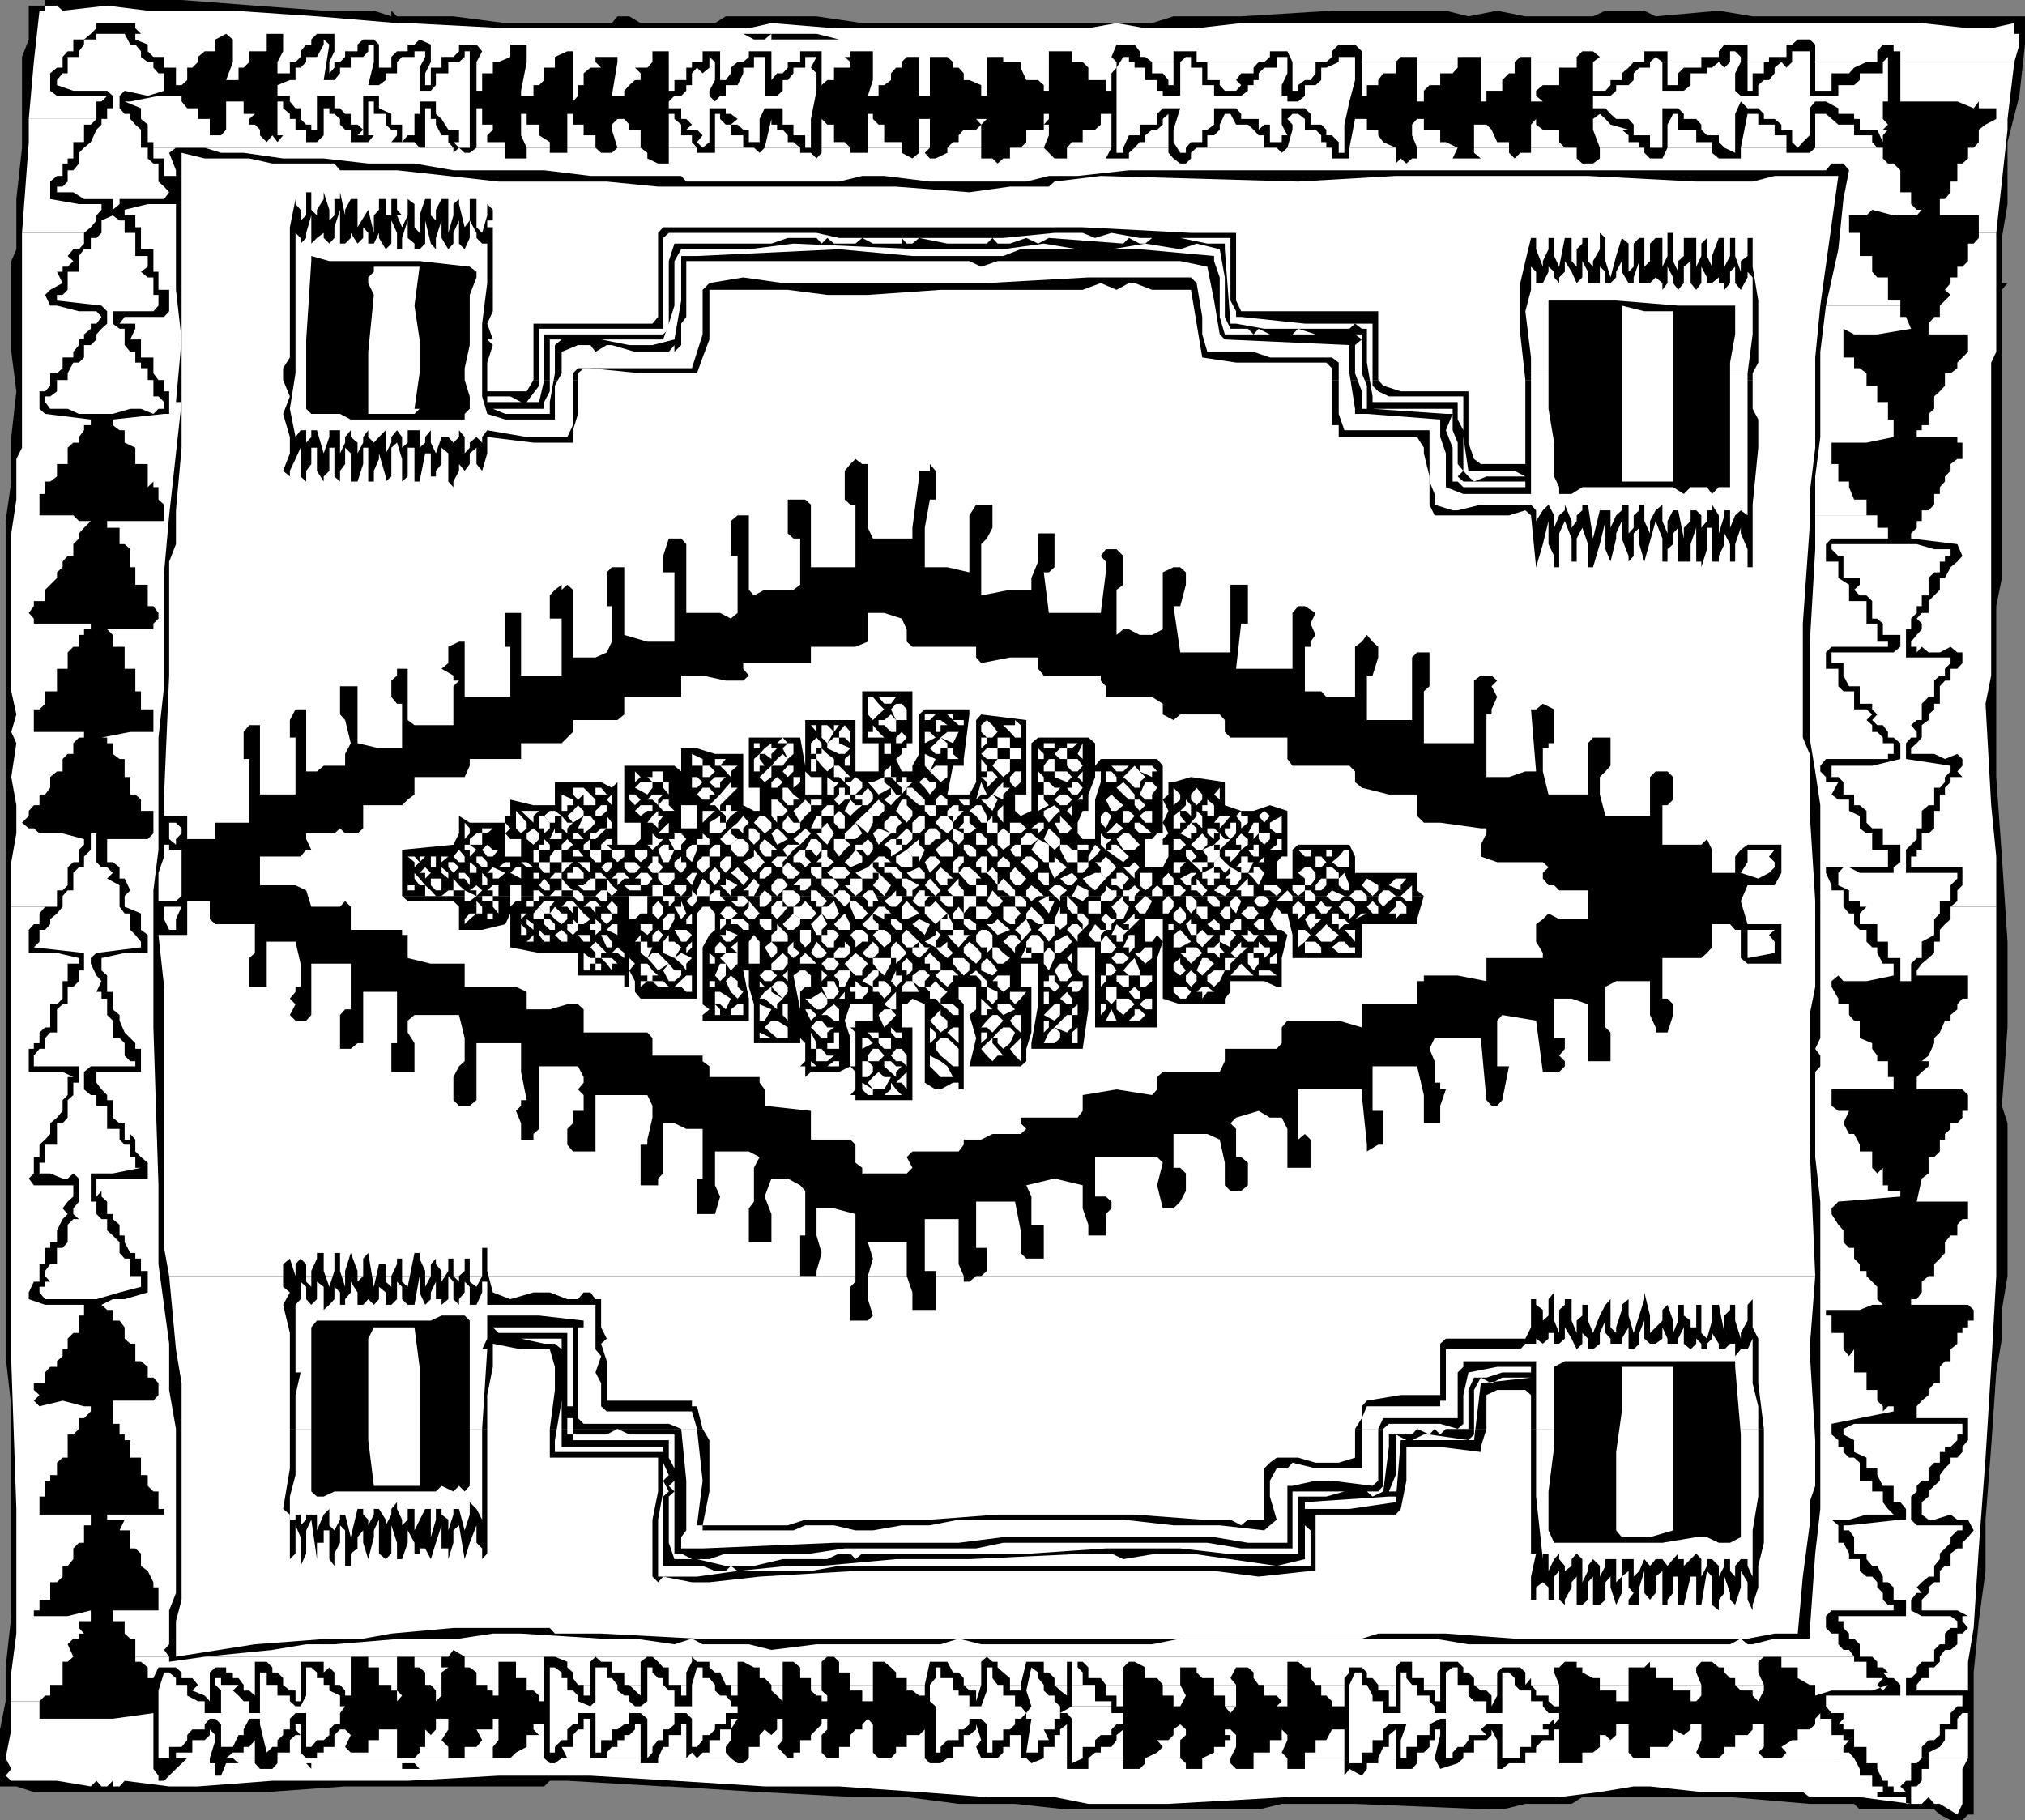 <svg xmlns="http://www.w3.org/2000/svg" width="359.102" height="322.801"><rect width="100%" height="100%" fill="#808080" stroke="none"/><path d="m32.203 0 13 1 12.2.898H66.3l3.101 1v-1l1 1h10l9.2 1.2H108.5l1-1.2h2.102l2 1.2H126.8l1.902-1.2H144.8l8.101 1.2H204.3l3.8-1.2h12l16.102-1h20.2l4 1 5.097-1 5 1h12l2.203-1h6.899l2 1 11.199-1 6 1h48.3v5l-1 9.102-2.1 8.2v11l-1 6v8h1l-1 1.198V102.5l-1 5v30.3l1 14.098L356 167v15.2l-1 13.898 1 3.101v27.102l-1 6v5.097l-1 6-.898 13.2-1 12.902v9.098l-1.2 8.902-.902 9.098V321.8h-1l-1 1h-2.098l-1.902-1-1-.903h-13.2l-1-1h-7.898l-14.101-1.199h-26.2l-1.898 1.2H270.5l-4.098 1H264.5l-24.2-1h-13l-4.097 1h-34l-9.203-1h-10l-9.2-1.2h-9.097l-17-.898-16.101-1h-1l-17-1H97.5l-1 1H61.203l-13.902 1H6l-3.098-1H0v-10.102l1-5v-6l1-9.101v-37.2L1 240.5V92.398l1-7V77.5l.902-8.102-.902-7V46.301l.902-2.102v-8.898l1-9.102V10.098L5.102 7V1H8V0h24.203"/><path fill="#fff" d="m349 311.8-1 1.9v6.198l-.898 1.903-3.102-1.903h-1l-1-1.199-1.2 1.2h-1.898l-9.101-1.2h-8.899l-1.199-.898h-18l-9.101-1h-2.899l-6 1-7.203.898h-48.2l-21.097 1.2H193l-6-1.2h-12l-12-.898-14.2-1h-13.198l-16-1-14.899-.903h-16.3l-16.102.903h-24l-13.2 1H30l-7.898-1v1-1l-.899 1H20v-1l-1 1h-1l-.898-1-1 1-6-1H2l-1-.903 1-1.199-1-1.898h26.203v1.898l.899 1.2v.902h1l.898-.903 1.203-1.199 2-1.898h-2 6v.898h1v2.2h1l.899-2.2H42.3l-1-.898h-1.2 5.102v.898l.899 1H48.3l.902-1v-.898H96.5l1 .898h.902l1.2-.898h14v.898h3.101v-.898h12.899l1.199.898h1l1-.898H164l.902.898h1.899l1.199-.898h14l.902.898 2.2-.898h4.101v1.898H193v-1.898h6.203v1.898h2.899l1-1v-.898h6.199l1 .898v1h2.902v-1.898h5v.898l1 1h3.098v-1.898h6v1.898h3.101v-1.898h7v3.097l.899-1.199 2.199 1.2.902-1.2v-1h2v-.898h3.098v1.898h2.902l.899-1v-.898h3.101l1 1.898 3.098-1 1-.898h6v1.898h.902l1.2-1h2.898v-.898h6v.898h4.102v-.898H328.8l1 1.898v1.2h2.2v1.902h1.902v1h-1v.898h2.899l-1-.898 1 .898H338v1.2h.902V316.8h1l.899-1v-2.102H342V311.8h7m-348 0 1-5.1v-5h5v3.1h13l7.203-1v8H1"/><path fill="#fff" d="M31.203 311.8v-1h2.899v-2.202H36.3l.902-.899v-1l1 1v.899l-1 3.203h-6m8.9-.001 1.199-1h1.902v-1h1l1-1.202v-1.899 5.102h-5.101m9.101-.001v-1h2.2v-2.202l1-.899h.898l-.899-1v-.898h.899v5l1 1h-5.098"/><path fill="#fff" d="M54.3 311.8h1.903v-1h1.2v-1H59.3v-2.1l1-1h.902v-1.9 1.9l1 1-1 2.1 1 1H65.3v-2.202h1.902v-1.899h3.2v-1.898 7H54.3m19.2-.001.902-1v-1h1v-3.1l1 1 .899-1v-1.9H79.5v1.9l-1.2 1.898 1.2 1.203v2h-6m6-.001h2.902v-2H84.5l1-1.202-1-1.899h2.902v-1.898h1v3.797l-1 1.203v2H79.5m11-.001 1-1 1.902-1v-2.1h2.2l-1-1v-.9H96.5v6h-6m10.102 0-1-2h2v-2.1l.898-1h1v-1.9h1.203v7h-4.101m7 0v-1l.898-1h1v-1.202h1.203v-.899h.899l1-1v-.898h1v6h-6m9.101-.001.899-2h1v-2.1h2.199v-1.9h.902v6h-5m5 0 1-1 .899 1 1-1h1.199v-2.202h1.902v-1.899h1.899v-1.898h1.199l-1.2 1.898v1.899l-.898 1.203v1l.899 1h-7.899m11.097-.001v-2h1.903v-2.1l.899-1 1.199 1 1-1v-1.9h1v3.798l-1 1.203 1 1 .902 1h1v-1h1.2v-2.203h1.898v-.899l1-1 .902-.898v-1h1v1.898l-1 1v3.102l1 1h2.098v-2h2v-2.102l.902-1h1.2v-.898l1-1 .898 1v5l1 1H158h-25.2m25.2-.001.902-1v-1h1.899v-2.1H163l1-1v-.9 6h-6m11 0v-2h1.902v-2.1h1l1.2-1v-.9l.898 2.798-.898 1.203.898 2h-5m7.902-.001 1-1v-1h1.2v-2.1H181v-1.9 6h-4.098m8.2 0v-2H187v-2.1h1v-1l1.203-.9v6h-4.101m7.898 0 1.203-1h1v-1h1.899l.898-1.202v-.899l1.203-1v5.102H193m10.102-.001 2.101-1 1-1-1-1.202h2l.899-.899v-1l1.199-.898 1 .898v1l-1 .899v3.203h-6.2m10.102-.001 2.098-1v-1h1.902v-1.202h1v-.899h-1v-1h1l1 1v2.102l-1 2h-5m9.097-.001v-1h2.903v-2.202h2.098v-1.899l1 1v.899l-1 2.203 1 1h-6m9.101-.001v-1h1.899v-2.202h1.902l1-1.899h2.2v5.102h-7m12.999-.001.899-2h1v-2.1l1.199-1v5.1h-3.098m6.898 0v-1h1.2l1-1v-1.202h.902v-1.899h1v1l-1 4.102h-3.101m8.199-.001v-1h1.902v-2.202h2.2l.898-.899v-1l1 1.899v3.203h-6m11-.001v-1h1.902v-1l1.2-1.202h2v-1.899h.898v5.102h-6m10.102-.001v-1h1.898l1.203-1v-2.1h1l.899.898 1-.899v-1.898h2.199v5l.902 1h-9.101m12-.001v-2h3.101l1-1.202v-1.899l1.899 1 1.199-1v-.898h1.902v2.797l-.902 2.203.902 1h-9.101m12.198-.001 1-1v-1h1.903v-2.1h2.2l.898-1v-.9h2v4l-1 1 1 1h-8m11.101 0 .899-1-.899-1 1.899-1.202h1v-1.899h2.101l1-.898v-1l.899-1v1h2v2.898h2.101v.899h1l-1 1.203v1h1l.899 1h-12.899M342 311.8v-1l2-1 .902-1.202v-1.899h2.2v-1.898l.898-1h1v-2.102 10.102h-7M2 301.7v-5.102l.902-6.899V281.5h6v2.2H7v1.898H6v1h6l4.102-1v1.902H14v1.2l.902 1H14v.898h-1l-1 1 1 2.203-1 .898h-.898v4.102h-2.2v1.898H8l-1 1H2m.902-20.199v-13.902L2 241.398h8.102v1h-1.2l-.902 1v1.903H6v1.199l1 .898-1 1 1 1 4.102-1 3.8 1h1.2v.903l-1.2 1.199H14v1.898l-1 1h-1v4.102h-.898l-1 .898v2.2h-1.2v1H8v2.8H7v3.2h9.102v1.902h-1.2v3.098H14l-1 1v1.902l-1 1.2h-.898v1.898l-1 1h-1.2v.902h-6M2 241.398v-80.597h6L7 162v1.898H6l-.898 1V169h5l3.898.898v1h-2V174h-.898v3.098l-1 1h-1.2v4.101H8l-1 .899V185H6v1h-.898v4.098h6L13 191h-1v3.2l-.898.898V197l-1 1.2-1.2 1v1.898l-.902 1L7 203v2.2H6v2.898l-.898.902.898 1.2h7v2l-1 .898-.898 1.203.898 1-.898.898-1 2v2.102h-1.2v1H8v2.898H7v3.102H6l-.898 1.898v1.2l2.898 1h6.902v1.902H14v3.097h-1l-1 1v1.903h-.898v1.199l-1 .898H2M354 160.8v65.5l-.898 16.098-1 16.102-1.2 16.098-.902 14.101-1 6v6-.898h-9.098v-1l.899-1.203H342v-1.899h1l1-1v-.898l.902-1.203h1l1.2-1v-1.899H348l1-1-1-1.199v-.902h1l-1.898-1H340.8v-1.899l1.2-1.199v-1l1-.902h1v-2l.902-.899h1V275.5l1.2-.902H348v-1l1-1 1-1.2-1-1.898h-1.898l-1.2-.902-2.902.902h-1l-1.2-.902v-2.2l1.2-1v-.898l1-1 1-.902v-1l.902-1.2 1-1v-.898h1.2l.898-1v-.902l1-1.2V251.5h-9.098v-2.102l.899-1 1.199-1v-.898l1-1.2h1v-2.902l.902-1h1v-2.097l1.2-1v-1.903H348v-1h1V234.2h1v-1.898l-1-.903h-10.098v-1h1l.899-1.199v-1.898l1.199-1h1V224.2l1-1 .902-1v-1.898l1-1.203h1.2V217.2l.898-1h1v-3.101h-9.098l.899-4.098 1.199-.902V205.2h1l1-1v-2.101h.902v-1l1-.899v-1h1.2l.898-1V197h1v-2.8l-1-1h-8.098V191l.899-.902 1.199-1v-.899h-1.2l1.2-1 1-2.199v-.902l1-1 .902-2.098h1v-1l1.2-1v-.902l.898-1h1V173h-9.098v-.902l.899-1.2 1.199-1 1-.898v-2h1v-2.102l.902-1 1-.898v-2.2H354M6 11l1-9.102h1V1h2.102l1 .898L19 1l7.203.898h15.098l14.902 1 14.2 1.2H72.3L89.6 5h43.2l4-.902L147.902 5H193l5-.902 5.102.902h9.101l7.899-.902H340.8L349 5h4.102l4.101-.902V6h.899v1.898L357.203 11H337V9.098h-1.2v-1.2h-1.898l-1 1.2V11h-11V7.898l-1-.898v.898V7h-2.101l-1 .898h-1v2.2h-3.098V11h-3.8V7.898H305.8l-1 1.2v1h-3.098V11h-6V9.098h-4.101V11H282.5l1.203-.902-1.203-1h-1.898l-1 1V11H271.5v-.902h-1.898l-1 .902h-6v-.902H258.5V11h-7.2v-.902h-2.898L247.5 11h-6V9.098l-1.2-1.2h-2.898l-1.199 1.2v1l-1 .902h-6l-.902-1.902h-3.098v1l-1 .902h-12V9.098h-4.101V11H204.3l-1.2-.902h-1v-1l-.898-1.2H198l-.898 2.2L198 11h-7.898V9.098H186V11h-8.098v-.902H175V11h-6l-1-.902h-3.098V11H163v-.902h-2.2l-.898.902h-5.101V9.098h-4v1h-1l1 .902h-5.098V9.098h-3.8V11H136.8V9.098h-4v1l-1 .902h-4.098V9.098h-3.101V11h-6V9.098h-2.899V11H109.5v-.902h-3.898V11h-4V9.098h-1l-2.2 1V11h-5V7.898H90.5v2.2L88.402 11H84.5l1-1.902-1-1.2h-3.098v1.2l-1 1h-2.101V11h-1.899V7.898l-2-.898-.902.898h-1.2v1.2h-1.898l-1 1V11h-2.199V7.898L66.301 7h-1.899l-1 .898v1.2h-2.199v1l-.902.902h-1.899l.899-1.902V6h-3.098l-1 1v.898h-.902l-1 1.2v1l-.899.902h-3.199l1-1.902V6h-2.902v3.098h-3.098V11h-2.902V7l-1.2-1-1.898 1v2.098h-1.902l-1.2 1V11h-6v-.902h-1.898l-1-1v-1.2L24 7V6h1l-1-1v-.902h-6.898V5l-1 1-1.2 1H13v2.098h-1l-.898 1V11H6m5.102 0v1h-1l-1.2 1v3.098l1.2.902H19l-1 1h-.898v3.098h-12L6 11h5.102m24 0-1 1h-.899v2.2l-1 .898h-1V12h-2.101v-1h6m9.101 0-1 1h-.902v2.2h-2.2l1.2-3.2h2.902m7.199 0v2h-2.199v-2h2.2m7.897 0v1l-.898 1v-2h.899m10.101 0v1h-2.199v2.2V11h2.2m8.897 0v1h-1.898v3.098h-1V13l1-2h1.899m9.101 0v2H85.5v3.098h-1V11h2.902m11 0v1H96.5v2.2l-.898.898h-1V17h-2.2v-.902l1-5.098h5m7.2 0 1 1h-1.899l-1.203 1v2.098h-1V17l-.898 1v-7h4m10.101 0-.902 1h-2.2l1 1v1.2h-1l-1 .898-.898 1V17H108.5l1-6h6.203m8.899 0h-1.899v1h-1v2.2h-2.101v1.898h-1V11h6m7.198 0h-1l-1.198 1v1l-.899 1.2h-1v1.898V11h4.098m7.902 0v1l-.902 1h-1l-1 1.2v.898V11h2.902m11.097 0v1h-2.898v2.2h-1.199l-1 .898V17v-6h5.098m9.101 0v1h-1L158 13v1.2l-1.2.898h-1V17h-1.898l.899-2.8V11h5.101m5 0v6H163v-6h1.902M175 11v6h-1v-1.902l-2.098-.899h-1V13L170 12h-1v-1h6m11 0v5.098h-.898v-1l-1-.899H182L181 12v-1h-3.098H186m12 0v1l-.898 1v3.098h-1v-1.899H193V12l-1-1h6"/><path fill="#fff" d="M208.102 11v4.098h-.899v-.899l-1-1.199h-1.902v-2h3.8m16.102 0h-1l-.902 1v1h-2.2l-.898 1.2.899.898-.899 1h-2l-.902-1v-.899h-2.2V11h-1.898 12m9.097 0v2l-.898 1.2h-1l-1.199.898v1h-1V11h4.098m14.199 0v2h-2.2l-.898 1.2v.898h-2V17h-.902v-6h6m11 0v1l-.898 1h-2.2v2.098H253.5l-1 1V18h-1.2v-7h7.2m10.102 0v2h-1l-1.2 1.2v1.898h-2.8V18h-1v-7h6m11 0v1H276.5v3.098h-2.898l-1.2 1V17l1.2 1H271.5v-7h8.102m10.101 0-.902 1-1.2 1v1.2h-2v.898l-.898 1H282.5V11h7.203m12 0v1h-3.101l-1 1v2.098h-1.899V11h6m11.097 0v2h-2v3.098h-.898V11h2.899m20.101 0H331l-2.2 1-.898 1h-3.101v3.098h-2.899V11h11m24.301 0L356 21.098h-2v-1.899h-3.098V18L350 19.2l-2.898-1.2H337v-7h20.203M17.102 21.098l-1 1h-1.2v3.101H13v2.899h-1V29h-.898v2.2h-1l-1.2 1v3.1l5.098.9h4v1l-.898 1v.898l-1 1.203-1.2 1h-11l1.2-16.102v-4.101h12m338.898 0V23l-1 9.2-1 9.1h-3.098v-3.1H344v-2.9h.902l1-1.202v-1.899h1.2V29H348l1-.902v-1.899h1l.902-1V23l1.2-.902 1.898-1h2"/><path fill="#fff" d="M14.902 41.3v1.9l-.902 1h-1l-1 1.198 1 .903-1 1h-.898v.898h-1l1 2-2.2 1.2L8 52.3l.902 1.898h1.2l3.898 1h3.102l.898 1-.898 1.2h-1v.902l-1.2 1v.898H14v1l-1 1.2v1h-1.898V65.3l-1 .898h-1.2v2.2l-.902 1H7V72.5l1 .898 8.102 1v1h-1.2v.903L14 77.5v1h-1l-1 .898v2H2.902l1-2V41.301h11M354 41.3v21.098l-.898 1.903v17.097h-6H348V78.5h-.898v-1h-7.2v-1.2h.899v-.902H342v-2l1-.898v-2.2l1-.902.902-1V66.2h1l1.2-.898v-1l.898-.903 1-1v-3.097h-7v-1.903l1-1.199h1v-2l.902-.898 1-1-1-.903 1-1.199v-1h1.2v-1.898H348l1-1V43.2h1l.902-1v-.898H354M12 81.398v.903h-1.898V84.5l-1.2.898H8v2.2H7v3.8h6l1 1h2.102l-1.2 1.2-.902 1v.902l-1 1v2.098h-1l-.898 1v1l-1 .902v1l-1.2 1.2-.902.898v2H6v.902l-.898 1.2.898 1v.898h10.102v1h-1.2v1H14v2.101h-1l-1 1v2.899h-1.898v4H8v2.203l-1 1H6v4h8.902v1H14l-1 1v1.898h-1l-.898.899v2.203h-1l-1.2 1v1.898L8 140.9H7v1.902H6l-.898 1v.898l-1.2 1.2 1.2 1H6l1 .902h4.102l3.8 1v1L14 150.7v2.2h-1l-1 .902V157l-.898.898h-1v2.903H2v-7.903l.902-5.097v-5l-.902-5 .902-6-.902-2 .902-3.102L2 122.598v-28l.902-6v-7.2H12m341.102 0v38.403l-1 5 1 18 .898 9.097v8.903h-8.098l1.2-1v-1.903L348 157v-3.2h-9.098v-1.902h1V150.7h.899v-2.898H342l1-.903v-3.097h1v-2.903h.902V139.7l1-1v-.898H348l-.898-1 .898-1v-1.203l-.898-.899-2.2.899L343 133.7h-4.098v-1l1-.898.899-1v-2.203L342 127.7v-1l1-.898v-1h1V121.7l.902-1h1v-2.101h1.2l.898-1V115.7h-.898l-1.2-1-1.902 1h-2l-1.2-1-.898 1v-1h-1v-.898l1-1.203.899-1v-1l-.899-.899.899-1H342v-2.101l2-2V102.5h.902l1-1.902 1.2-1 .898-1-.898-2.098-8.2-1v-.902l1-1v-1.2h.899V90.5H342l1-1v-1.902h1v-1.2l.902-1V84.5l1-1v-1.2l1.2-.902h6"/><path fill="#fff" d="m22.102 6 1 1.898H24l1 1.2v1l1.203.902h1v1l.899 1h1v3.098L26.203 17l-4.101-.902-.899.902v2.2l.899 1h1v.898l.898 1L25 23v3.2h1.203v1.898l1 .902h.899v3.2l1 .898.898 1-.898 1.203h-7.899v.898L20 37.2v1l1.203.899h.899V41.3H24v4.097h2.203V47.3L25 48.199l1.203 1h1v3.102h.899v1.898l-.899 1H20v2.2l1.203.902h.899v2.898l1 1.2H24V64.3h1v1h1.203v2.097h1V70.3h.899l1 1v1.2h-1l-.899.898L25 72.5h-1.898L20 73.398h-6l-2-.898H8.902L8 71.3v-1h.902l1.2-.902v-2H12V66.2l1-1.898h1l.902-.903V61.2h1.2l1-1v-.898l.898-1 1-.903V55.2l-1-1-7.898-.898v-1h1l.898-.903V48.2h2v-2.8l.902-1.2h1.2v-2h1l.898-.898v-2.203l2-.899v-2.898h-5.098L13 34.098h-2.898v-1h1l.898-.899v-2h1L14 29v-1.902l.902-.899 1.2-1 1-2.199.898-.902v-1h1v-1.899h1V17l-1-.902h-6l-2.898-1v-.899l1-1.199H12v-2.902h2v-1l.902-1.2V7h2.2V6h5"/><path d="m136.8 6-1.198 1h-1.899l-1.902-1h5"/><path d="M152.902 7h-16.101V6h8l4 1h4.101"/><path fill="#fff" d="m58.402 7.898-1 6.301h1.899l1-1.199v-1h1.902v-1.902h2.2l.898-1v-1.2h1V11l-1 4.098h1.902l1.2-.899V13h2v-2l.898-.902H73.5v-1h1.902v1l-1 1.902v4.098h2l.899-1V13H79.5v-2h1.902l1-.902v-1h.899v17.101h-1.899l-1-1h1V23H79.5l-1.2-1.902-1-.899V18h-2.898v2.2H73.5v5V24h-1.2l-1 1.2v-3.102h-1.898v-1.899l-2.199-1V17h-2.8v7h-1l1-1-1-.902h-1.2v-1.899h-1l-.902-1h-1V17h-3.098v6h-1v-.902h-.902l-1-1v-1.899h-.899l-1-1.199v-1h-2.199v-1.902l2.2-.899h1V12h.898l1-1v-.902h1.902l1.2-2.2V7l1 .898m262.499 2.2V17H326v-1.902h2.8l1-.899V13h4.102v-2l.899-.902V18h-.899v3.098l.899 1-.899.902h.899l-.899 1v1.2l-1-2.2h-3.101v-1.902h-1v-.899H326v-1L323.8 18h-1.898l-1 1.2V24l-1.199 1.2-.902 1-1-1V23h-1.899v-.902l-1.199-1h-1.902v-.899l-1-1h-1.899L308.703 18l-1 2.2v6.898l-1.902-.899-1-1V24h-2.098l-1-1v-.902l-.902-1h-2.2v-.899l-1-1h-2.8v7h-2.2V24h-2.898v-1.902l-.902-1h-2.2l-1-.899-.898-1H282.5V17h3.102l1-.902v-1h2.199l.902-.899V13l1-1h1.899v-1l1-.902L294.8 11v5.098h3.8l1.2-1V13h2.902v-1h.899l1.199-1 1 1 1-1V9.098h.902l1 1V11l-1 2v3.098l1 .902h3.098v-1.902l1-.899h.902l1-1.199v-1l1.2-1 .898 1 1-1V9.098h3.101v1m-120.698 0V11h1v1h1.899v2.2h2.101v1.898h1V17h3.098v-6l1-.902h.902V12h2v3.098h2.098V17h4.8l1.2-.902v-1h1v-.899h.902V13l1-1h2.2v-1.902h1.898V13l-1 2.098V17h1v1h1.902l1.2-1v-1.902h1.898l1-.899V12h.902l2.2-1v-.902h2.898v4.101l-1 3.801-.899 4.098v5h-1v-1.899L236.203 24h-1v-1l-.902-.902h-1.899v-1.899l-1-1h-4.101v2.899l1 1.902h-1v1.2h-2.098v-3.102h-1l-1 .902v-1.902h-3.101v-.899l-.899-1h-3.902v2.899l-1.2.902h-.898v2.2h-2l-.902 1v.898h-1l-1.2-1.899V23l1.2-3.8h-3.098l-1 1v1.898h-3.101V24h-1.899l-1 2.2v.898H198V12l1.203-1.902h1m-55.403 0-1 1.902 1 1v3.098l-1 5v5.101h-1V24h-2.097v-1.902h-1.902v-2.899h-3.2l-.898 1.899v4.101h-1.902V23h-1l-1-.902h-1.2l1.2-1-1.2-.899h-.898v-1h-2.902v6l-1.2 1-1-1 1-1.199-1-1h-1.898l1-.902-1-1h-.902v-1.899h-2.2V18l1-1h1.2l.902-.902v-1h1V13l.899-1 1 1 1.199-1v-1.902l1 .902v3.2l-1 1.898V17l1 1 .902-1h1v-1.902h2.098l1-2.098v-1h1.902v-1.902h1.899V17h2.199l1-.902v-1.899h.902l1-1.199v-1h2.098v-1.902h2M62.203 293.8v6.9h-1v-.9l-.902-1h-1v-2.202l-.899-.899-1 .899v-1.899h-4.101v7h-.899v-1.898h-1l-1.199-1v-1.203l-1-1h-.902v-.899l-1-1h-2.098v7-1l-1-.898h-1v-1l-.902-1.203h-1v-1h-1.2v-.899h-1.898l-1 .899v5.101l-.902-1-2.2-.898 1-1-1-1.203h-1.898v-1l-1-.899h-3.101l-.899 1.899v2.203-2.203h-1v-1.899l-1.203-1h-1v-.898h6v.898l6.3-.898h25.903m8.199-.001v6l.899.9-.899 1v-1.9h-1v-1h-2.199v-3.1h-1.902v-1.9h-.899 6m7.898 0v1.9h1.2l-1.2.898v4.101l-1 1v-1.898l-.898-1h-1v-2.203l-1-.899H73.5v-1.898h4.8m18.2-.001v7.9h-.898v-1l-1-.9h-1.2v-2.202H91.5v-2.899h-3.098v6h-1v-.898h-1v-1H84.5v-2.203l-1.2-.899h-.898v-1.898H96.5m100.602 8.797v1.203h2.101v2H198l-.898.898v1h-1.899l-1 .899v1.203H192v2l-1.898.898v-7.898l-.899-1H188v1h-1v1.898h-1.898l.898 1.899h-1.898v2.203H182l.902-6H182v-1l-1 1h-1v1l-.898.898h-1.2v1.899H176v2.203h-1v-5l-1-1h-2.098v1l-1 .898H170v1.899h-2l-1.2 1.203v1h-.898v-8.203H181l1 1.203.902-1.203H188v1.203l2.102-1.203h7m22.101 0-1 1.203-1-1.203zm-53.301 0-1-.899v-2.898l1-1.203v-1.899h.899v1.899H169v2.203h1v.898h1.902v1.899H174l1-2.797v-4.102h1v1.899l.902 1.203h1v1.898H180v1.899h1-15.098m17 0L182 299.8l.902-4.102 1.2.899v1l1 1.203v1l.898.898h1v1l1 .899h-5.098"/><path fill="#fff" d="m102.5 298.8-.898-1.202v-1l-1-.899v-1l-2.2-.898h214.399l-1 .898v1.899l1 2.203h-5.098v-1.203h-.902l-1-1v-.899h-1l-1.2-1h-1.898l-.902 1v.899l.902 2.203h-5v-1.203h-3.101v-1.899h-1v-1l-1 1H288.8v3.102h-5.098v-1.203H282.5l-1.898-1v-.899h-1v-1H277.5l-1 1h-.898v.899l.898 2.203h-5v-1.203l-1 1.203v-2.203l-.898-.899h-3.2l-.902.899v2.203h-4.098v-1.203l-1-1h-.902v-.899l-1-1h-3.098v4.102H252.5v-1.203h-2.098v-2.899h-2l-.902 1v3.102h-3.098l-1-1.203h-1v-1l-.902-.899h-2.2v.899l-.898 1v1.203h-5.101l-.899-1.203v-1.899h-1l-1.199-1h-1.902v4.102h-5.098l-.902-1.203v-1l-1-.899h-2.098l-1 1.899 1 1.203h-3.902v-1.203h-2.098l-1-1v-.899h-2.902v3.102h-3.098l-1-1.203h-2.101v-1.899l-1.899-1h-1l-1 1v3.102h-3.101l-.899-1.203H193v-1.899l-1-1h-.898v1l.898.899v2.203h-1.898v-4.102h-.899v4.102H187v-1.203l-1-1h-.898v-1.899H182l-1 4.102h-1.898v-1.203l-1.2-1-1-.899v-1H176l-1-.898-1 .898v4.102h-3.098v-1.203l-.902-1h-1l-1-1.899h-3.098l-.902 4.102h-3.2v-1.203h-1.898v-1l-.902-.899-1.2-1h-2v4.102h-4v-2.203h-2v-1.899l-.898-.898h-1.199l-1 .898v4.102h-1.902v-1.203h-1.899v-1.899l-1.199-1h-1.902v4.102h-2l-1.2-1.203h-.898v-1.899h-1l-1.902-1h-1v4.102h-2.098l-1-2.203h-.902l-1-.899v-1h-2.2l-.898-.898v.898l-1 1.899v2.203h-3.101v-3.102h-1l-.899-1-1-.898h-.902l-1.2.898v4.102h-2.898v-2.203H108.5v-1.899h-1.898l-1-.898-.899.898v4.102H102.5"/><path fill="#fff" d="M104.703 298.8v1.9H103.5v-1.9h-1 2.203m8.899 0v1.9l-1-.9-1-1h-.899 2.899m8.101 0v1.9h-.902v-1.9h-1.2 2.102m9.097 0v1.9h-1.198v-1.9h-.899 2.098m7.999 0v2.9l-1-1-1-.9v-1h2m6.903 0v1l1 .9v1h-1v-1h-.902l-1-.9v-1h1.902m9.097 0v2.9h-1.898v-1.9h-2.101v-1h4m9.199 0v2.9-1h-1l-1.2-.9h-1v-1h3.2m10 0-.898 2.9v-1.9h-1.2l-1-1H174m7 0v1h-1.898v-1H181m8.203 0v2.9-1l-1.203-.9-1-1h2.203m2.797 0h2.203v2.9h2.899v.898h-7V298.8H192m7.203 0v3.798H198v-1.899h-1.898v-1.898h3.101m10.097-.001 1 1.9-1 1.898h-1.198v-1.899h-1.899v-1.898h3.098m9.902-.001v3.798h-2v-1.899h-1.902v-1.898h3.902m9.097-.001v3.798h-1.898l.899-.899-.899-1h-2.199v-1.898h4.098m10.101-.001v3.798h-2.199v-.899l-1-1h-.902v-1.898h-1 5.101m9.098-.001v3.798h-1.2V299.8h-1.898v-1h3.098m7.902 0v2.9h-1v-1.9H252.5v-1h2.902m10.098 0v1.9l-1 1.898v-1.899l-.898-.898h-1l-1.2-1h4.098m11-.001v3.798h-.898l-1-.899v-1h-2.2v-.898l-.902-1h5m12.3-.001v2.9h-2.198v-1.9h-2.899v-1h5.098m12.902 0v1.9l-.902 1h-1v-1.9h-3.098v-1h5m11.097 0v1l-1 1.9-1-1v-.9h-2.097l-1-1h5.098m15.999-5v.9h2.2v2.898h2.902l-1 1.203 1 1 .899-1-2.801 1h-7.2l-2.898.898v-1.898h-1l-2.101-1.203v-1.899h-2.899v-1.898h12.899M24 293.8v-3.202h-.898l-1-.899V287.5H20v-1.902h8.102V281.5h-.899v-.902l-1-2-1.203-.899V275.5h6.203v7L30 285.598v6l-.898 1L30 293.8h-6"/><path fill="#fff" d="m36.3 293.8 12-1.202 6-1h5l12-1h10.102l6-.899h5l14.2.899h6l7 1 3.101-1 1.899 1h8.199l4 1 8-1h22l3.199-1 4 1h30.3l5-1h45.102l6 1h46.399l1.902-1 1.2 1h.898l3.902-1h6.2v-.899l1-14.199h6v1h1.898v2.098l1.199 1h1l.902 1v.902l1 1v1.2l.899.898h1v1h-11l-1 1v2.101l1 1H326v1.899l.902 1h1l.899 1.203H82.402l-2-1.203-.902 1.203H36.3M25 275.5l-1-.902h-.898v-3.2h-1.899l.899-1.898H19v-.902h10.102v-1h-1V264.5h-.899l-1-1v-1.902H25V258.5h-1.898v-3.102h-1v-1h-.899V252.5H20v-4.102h7.203l.899-1v-2.097l-.899-1h-1v-1.903l-1.203-1h-1v-3.097h6v8.199l1.203 6.898V275.5H25m296.902 0 .899-7.902V238.3h4.101v1l1 1.199.899-1.2v4.098H331v3.102h1.902v1.898l1 1v.903l.899-.903h1v.903l-6 1.199-5 1v1.898l1.199 1v1.2h.902v.902l1 1h.899l1 .898v3.2H332v1.902h1.902v1.898l.899 1.2 1 1H331l-3.098.902h-3.101l1.199 1v3.098h.902l1 1.902h-6M24 238.3h-.898l-1-.902v-2l-.899-1.199H20v-1.898h-1l-1-.903 2-1h2.102l4.101-1.199v-3.8H25v-2.2h-1v-1h-.898l-1-1.898v-1.203h-.899v-1.899l-1.203-1v-.898h-1v-2.203l-1-.899v-1l-.898 1V209h9.101v-2.8l-1.203-1-1-1v-2.102l-.898-1v1h-1v-2.899h-.899l-1.203-1v-3.101h-1v-.899l-1-1-.898-1.199v-1.902H25V186h-1v-1l-.898-.902-1-1-.899-2.098v-1L20 179v-3.102h-1V173l-1-.902v-2.2l4.102-.898h4.101v-3.2L25 164.899h2.203V182.2l.899 28v14L30 238.301h-6"/><path fill="#fff" d="M322.8 238.3v-25.202l-.898-7.899v-15.101l.899-1v-1.899l-.899-1.199.899-1.902v-19.2H331V167l1 1h.902v1l1 1.898h1.899V173L331 174h-4.098l-.902-1-1.2 1v1l1.2 2.098v1h1.902V180l.899 1h1v3.098L332 185v1l.902 1.2v1h1.899v2.8h1v2.2h-11v2.898L326 197h1.902l-1 2.2 1 1.898h.899l1 1.902v1.2H332v2.898l.902 1 1-1v3.101h.899v1H337v1l-11 .899-1.2 1.203v1l1.2 1.898.902 1v2.102l1 1h.899v1.898l1 1v1.2H331v.902l1 1 .902.898v2.2l1 1h.899H332l-2.2.902h-6v1h1v3.097h2.102v1.903h-4.101M25 164.898V162l-2.898-1.2v-1.902l1-1-1-2.097h-.899v-2L20 152.898h-1v-4.097h7.203l1-1v-4H25v-2l-1-.903h-.898v-3.097h-1v-3.203h-.899L20 133.699v-1.898h-1v-1h-1l5.102-1h4.101v-4H25v-3.203h-1v-4h-1.898v-3.899H20v-2.101l-1-1h8.203v-1l.899-.899v-1l-.899-1.199h-1v-3.8H24v-3.102h-.898v-3.2l-1-.898h-.899v-2.902H19v-1.2h10.102V89.5l-1-.902v-2.2h-.899v-1l-1 1v-4.097H24v-2.903l-1.898-.898v-2.2h-.899L20 75.399v-1l9.102-1H30v-4h-.898v-2h-1l-.899-1.199v-2.8H25v-3.2h-1.898L24 58.301v-.903h-2.797l.899-1.199h7l.898-1v-3.8h-1.898v-3.2h-.899v-4H25v-3.898h-1v-2.102h-1.898v-1l4.101-1h5v15.2l1 8.8-1 11.102h1L30 91.398l-.898 10.102v20.2l-1 9.1v19.9l-.899 7.198v7H25M27.203 26.2v-1h-1v-3.102l-1.203-1v-1.899L22.102 18h1l5-1h4.101v1l1 1.2h1.899v1.898h2.101V24h2l.899-1v-5h3.101v2.2h2l-1 .898v1h1l.899.902v1l1.199 1.2 1-1.2.902 1.2 1-1.2h-1v-6h1v1.2l1.2 1v.898h1V23H54.3v2.2h1.902l1.2-1.2v-4.8h1v1h.898l1 .898v1l.902.902h1v2.2H65.3l1-1.2h-1v-6h1v2.2h2.101v1.898l1 .902h1v1l-1 1.2H73.5l.902 1h1v-7h1v1.898h.899v1l1 1.902H79.5v1.2l.902 1H27.203m57.297 0v-7h1v2.898h1.902V23l-1 1v1.2h3.2v1H84.5m8.902 0-1-2.2v-1H91.5h.902v-2.8h1v1.898h2.2V24l1.898 1.2v1h-4.098m7.2 0v-6h1v1.898h1.898V24h2.102v2.2h-5m8.898 0-1-3.2v-.902l1-1h1.203l.899 1V23h2v3.2H109.5m9.102 0v-6h1v.898l1.199 1V24h1.902v1.2l.899 1h-5m8.198 0v-6h.903v.898l1 1h.899V24h2.199v2.2h1-6m8.801 0 1.199-5.102v-.899 1.899h1V23h1l.902 1v1.2h1l1.2 1h-6.301m10.101 0v-6 .898l1 1h1.2v3.101h1.898l1 1h-5.098m8.199.001v-6h.899v.898l1 1h1v3.101h3.101v1h-6M163 26.2v-5.102h1.902v5.101H163m5 .001 1-1h1V24l.902-1h2.2l.898-.902-.898-1H175l-1 1v4.101h-6m11.102.001H181l1-1V23h3.102v-2.8H186v.898l-.898 1H186V24l-.898 2.2h-6m10.101 0 .899-1H192V23h2.203l1-.902v-1.899h1.899v6h-7.899m12 .001.899-1h1V24l1.199-1h.902l1-.902v-1l1-.899v6h-6m11 .001h1.899V24h1.199l1-1v-.902l.902-1.899h1l1 1.899h2.098l1 .902.902 1h1v-1 3.2h-12m16.097 0 .903-3.2v-.902l-.902-1 .902-.899h1l1.2.899V23h1.898l1 1v1.2h.902v1h1-7.902m10.999 0 1-5.102h2.102V23h2v1l.899 1.2 2.199 1h-8.2m12 0-.898-2.2v-1.902l.899-1h1.199V23h2.902v2.2h1l2.098 1h-7.2m10.102 0v-4.102h2.2l.898.902 1 2.2h2.102v1h-6.2m10.098 0v-4.102l.902-1v1l1.2.902h2.898v2.2l1 1h2.102-8.102m12.203 0L282.5 23v-1.902l1.203-.899 1 .899.899 1L288.8 23h-1.2l1.2 1v1.2h1.902v1h.899-7.899m12.001 0v-4.102l1-1.899h.899V23h3.199v2.2h2.8v1h-7.898m13 0 1.2-6h1.898v1.898h2.902V24h2.098v2.2h-8.098m13.199 0v-6h1.899L326 22.097h2.8V24h3.2v1.2l.902 1h1-12"/><path fill="#fff" d="M31.203 26.2 30 27.097l1.203 3.101v2-1h-2.101v-3.101h-1.899v-1.899h4m302.699.002v1.898l.899.902h1L337 30.2v3.898h1.902V35.3h-12l1-5.102-1-1.199h-2.101l-1 1.2H200.203l-9.101 1H186l-4 1h-17.098l-8.101-1h-3.899l-4.101 1h-27.098l-.902-1h-16.098l-8.203-1H80.402L73.5 29h-8.2l-7.898-.902h-7.199l-7-1h-4l-2.902-.899h44.101v.899l1-.899 1 .899h.899l1.199-.899h5.102v1.899h3.8v-1.899H97.5v.899h3.102v-.899h5l1 .899h1.898l1-.899h4.102l1.199.899v1l1.902.902h1.899v-2.8h5v.898h3.199v-.899h6.902l1 .899.899-.899h6.3v.899h1.899l1 1 .902-1v-.899h5.098v.899h3.101v-.899h6v.899l1.899 1 1.199-1v-.899h1.902l-.902.899.902 1h1l2.098-1v-.899h6v1.899h2l.902.902 1-.902h1.2v-1.899h6L187 28.098h2.203v-1.899h7.899l-1 1.899h4.101v-1l1-.899h6v.899l.899 1L209.3 29h1l.902-.902v-1l1-.899h14.2l.898.899 1-.899h7.902v1.899h3.098v-1.899h8.199V29l.902-.902 1 .902 1-.902h.899v-1.899h7.199l-.898 1.899h5l-1.2-1v-.899h6.2v.899l1 1 1-1h1.898v-.899h8.102v1.899l1 .902h1.898l1.203-.902v-1.899h7.899v.899l1 1h2.199l.902-1.899h7.899v.899l1.199 1h3.902v-1.899h8.098v.899h4.101l1-.899h12m5.001 9.101v.9l1 1h.899l-.899 1h-4.101l-3.801-1-1 1h-3.098v3.1h1.899v4.098H332V48.2l.902 1h1.899v4.102H337v.898h-13.2l2.2-10 .902-8.898h12"/><path fill="#fff" d="M337 54.2v2h1l.902 2.1-6 1h-4.101l-1.899-1v5.098h1.899v1.903h1l1.199.898v2.2h1.902V71.3h1.899v3.097h1V77.5l-4.801 1h-6.2v3.8h1.2v3.098h1.902v1l.899 2.2H331v2.8h-9.098V84.5l.899-7V62.398l1-8.199H337m-6 37.199h1.902v2.2h1.899V95.5h-10l-1 1v3.098H326v2.902l1.902 1.2v2.898H331v4h1.902v3.203h1.899v.898h-10l-1 1v2.899H326v3.101l.902.899h1.899v3.203H331l1 .898-1 1 1 .899v1.203h.902l1 1v1h1.899v1.898h-1v.899h-11l-1 1.203v1l1 1v.898H326l-1.2 2.2 1.2.902h1.902v2l1.899.898v2.2l1.199.902h1v2.898h2.8v3.102h-11v1l1 2.199v.898h2.102v2.903l1 1.199h.899v1.898l1 1H331h-8.2v-22.097l-.898-6-1-6v-16.102l1-17.3v-6H331M321.902 226.3l-1 13 1 16.098v8.102l-1 2.898v4.102l-1.199 9.098-.902 10.101h-4.098l-4.8.899h-41.301l-12.2-.899h-12l-2.902.899H123.602l-17-.899h-8.2l-.902-1H80.402l-11 1-5 .899h-6l-13.199 1-14 2.203V287.5l1-3.8v-38.4l-1-6-1.203-13h121.703v1l-.902.9v6h3.101l.899-.9-.899-2.902v-4.097h6.899l1 2.898v3.102h4.101v-6h5v1h1l1.2-1h148.8"/><path fill="#fff" d="m30 226.3-.898-5V175l-1-9.2h5.101v-6h4v3.2l1 .898h7V169l-1 .898V175h3.098v-8h5.101l.899 3.898V175h-.899v.898l-1 1.2 1 1-1 1.902 1 1h1.899l.902-1v-9.102h7V179h-1l-.902 1v6h1.902l1.2-1h1v-9.102h6V185h-1v5.098H73.5V185l-1.2-1.902V181l1.2-1h7.902l1 4.098v4.101l-1 .899-1 1.902v4.098l1 1h1.899l1.199-1V185h7.902v5.098l1 5h-1v1L91.5 197l.902 2.2v2.898h2.2v-1l1-.899v-11.101h6.898l1 1.902v1l-1 1.2 1 1v2.8h-1.898v2.2l-1 1v2.8l1 1.2h4v-10h9.199l.902 1.898v2.101l-.902 3.899V203h-1.2v7.2h3.102V209l.899-.902v-8.899h2l2.101 1h2.899V209h-1v6.3h3.199l.902-3.1-.902-2v-6h6l1.902 1-1 1.898v6l-.902 1.203v6h4v-5l-1.2-3.102 1.2-3.199h2.902l2.2 1.2.898 1v7.898h-.899v7.203h2.899v-.903l.902-3.199-.902-3.101V214.3h3.101l3.801 1v11H30m123.902 0 .899-3.1-.899-2.9h6.899v6h-6.899m12 0v-.902H164V216.2h6v8l.902 2.102h-5m7.2-.002H174l1-.902v-4.097h-1.898v-8.203H180l1 5.101v4l1 1h3.102v-6h-2.2v-5l-.902-2 5-1.199 5 1.2v4.1l1 2.9v1.898h3.102V215.3l1-1v-1.203l-1-.899h-1.899v-7h11l1 1-1 4 1 4.102h1.899l1.199-1.203 1-1.899v-3.101l-1-1h-1.2v-6h6l2.2 1 .902 4.101v4l1 1h1.899l1.199-1v-4l-1.2-1h-.898v-5l-1-1 1-1 4-1.199 2 1.2h2.098l1 2v6.898h4.101v-5l-1-1-1.199 1v-8.899H241.5v1l.902 8.801v1.2l2-1.2h.899v-6h-1.899v-7.902h7.899l1.199 5.101v5h2.902v-3.101l1-2.899h-1V192h-1v1.2-5l-.902-2.2.902-1.902h8.2l1 11 .898 1h1l.902-1 1.2-6H265.5V181l.902-1 6 1 1.2 9.098h2.898l1-1v-.899l-1-1 1-1.199v-1.902h-1.898v-7h3.101l2.899 1v10.101h4v-5.101l-.899-.899V175l1.899-1h6v6l1 2.2v.898h2.101l1-3.098v-1.902l-1-1h-.902v-7.2h6.902l1-.898.899-1v-4.102h3.199l.902 1h1v5l1.2 1h6v-7h-6l-1.2-4.097h13.2V175l-1 5v23l1 23.3H173.101M31.203 93.598V90.5l1-11.102v-52.3l4.098 1h7.902l4.098.902h11l1 1.2h10.101l9.098 1 8.902 1h19.2l9.101.898h42.2l13 1 7.199-1H186l1-.899 8.203-1 35 1 17.297-1h34.102l19.199 1h10l3.902-1H326l-3.2 23-.898 9.2v16l-1 8.199v6H176V89.5h-2.898l-1.2 1.898v2.2H164l.902-5h1V83.5l-1-1.2v1.2H163v1l-1.2 9.098h-7.898V82.3h-1l-1.199-.903-.902.903-1 1.199v5.098l1 .902h.902v4.098h-7.902V89.5l-1-.902h-3.098v5h-6.902v-2.2h-2l-1.2 1v1.2H31.204m98.398 0v5h1.199v10.101l-1.2 1-1.898-1h-6V96.5l-.902-1h-2.2l-1 3.098v2.902h2v12.3h-4.8l-4.098-1.202v-12H108.5l-.898.902v6h.898v6.3l-.898 1.9-2 .898h-4v-12l-1-.899-1 .899v-.899l-1.2.899-.902 1v4.101h2.102v10.102h-7.2v-11.102h-2.8v6h.898v8.899h-8.098V113.8h-1l-1.902.898v2.899l-1.2 1 2.102 1.203v.898h1l-1 1v6.899H73.5l-1.2-.899v-9.101h-1.898v1.203l-1 .898v2.899l1 1.203h.899v7.898h-4.098l-3.8-.898v-10.102H60.3v5l.902 1 1 4.102-1 1.898v2.102h-3.8l-1.2 1H54.3v-11h-1.899l-1 1.898v3.102h1v10.097h-6.3v-12.3h-1.899l-1 1.203v4.797h1v11.3h-6v2.903h-5v-4.102h-4.101v-3.8L30 119.8V99.598l1.203-3.098v-2.902h98.399m10.101 0v1l1 .902h1.2v8.2l-1.2.898h-5.101l-1.899 1-.902-1v-11h6.902m12 0v7h-7.902v-7h7.902m10.097 0V95.5h-7l-.898-1.902h7.899m10.101 0v7.902l-3.902-.902h-4v-7h7.902m149 0-1.199 17V130.8l1.2 2.898V143.8l1 16h-13.2l1.2-2.801h4.8l1.2-2.2v-5h-6l-1.2.9-1 1.198v2.903h-4.101v-4.102l-.899-1.898-1 1h-6.902v-7h.902l1-1v-4l-1-1h-2.101l-1 1v6.898h-7.899l-1-3.8V137.8l1-1 .899-1v-5H282.5l-.898 1v9.097h-7l-1-4.097v-4.102h1v-.898h1v-6l-2-1-1.2 1h-.902l.902 11H270.5l-2.898 1h-4v-11.102h.898v-.898l1-2.203-1-1.899 1-1-1-.898h-1.898l-1.2.898V131.8H252.5v-9.203l1-.899v-6h-2.2l-.898.899v11.101h-8V119.8h1l1-3.203v-1.899l-1-.898-1-1.203-.902 1.203-1.2.898v8.899h-5.097l-.902-1h-2.899v-7.899h1v-.898l.899-1.203-.899-2 .899-1.899-1.899-1.199h-1.199l-1 1.2v9.898h-10l.899-8h1.199v-6.899h-3.098v12h-8.902l-1.2-8.199h1.2l1-3.8v-2.2l-1-.902h-1.2l-1.898.902v10.098l-1.902 1h-2.2l-1.898-1h-1l-1.203 1v-8l1.203-.899v-5.101l-1.203-1.2h-1.898l-.899 1.2.899 1v1.902l-.899 7.2H186l-.898-7.2H186l1-.902v-6h-2.898v5l-1.2 2.902v2.098h-3.8l-5.102 1V96.5l1-1 1-1.902h144.902"/><path d="M102.5 67.398v6l-.898 2.903V78.5h-7l-8.2-1v2.898L85.5 83.5l-1-1.2v-2.902l-1.2 1v1.903l-.898 1.199-1-1.2v-.902V83.5l-1 1.898v1l-.902-1v-5l-1.2-1v2.903l-1 1.199v1h-.898v-4.102h-1l-1 5H73.5v-6h-1.2V84.5l-1 .898v-4l-.898-2.898-1 .898V84.5l-1 .898V84.5l-1.199-4.102v1l-.902 2.102v1.898h-1v-6h-.899v2.903l-1 3.097h-1.199v-5l-1-1v2.903l-.902 1.199v1.898l-1-.898v-5.102h-.899V83.5l-1 1v.898L56.203 83.5v-4.102h-1v2.903l-.902 1.199v1.898l-1-.898v-5.102l-.899 2-1 2.102v-1.2 2.2l-1.199-1 1.2-3.102V77.5l-1.2-4.102 1.2-3.097-1.2-2.903h36.2v2h7l1.199-2h7.898m208.3 0V72.5l1 1.898v5l-1 10.102v11.098h-.898v-3.2l-1.199-2.8v-1l-1 2.902v3.098h-.902V96.5l-1-1.902V96.5l-1 2.098v1h-1.2v-6h-.898v3.8l-1 3.2v-1h-.902v-6l-1 2.902v3.098h-2.2v-6l-.898 1V96.5l-1 .898v2.2h-.902V95.5l-1.2-3.102-2 7.2-.898-3.098v-2.902l-1 1v4l-.902 1v-1l-1.2-3.098v-3.102l-1 2.2v.902l-1 4.098-.898-2.2v-5l-1 4.102-1.203 4.098h-.898V96.5l-1-2.902-1 1.902v4.098h-.899V95.5l-1.203-3.102-1 2.2v6h-.898v-2l-1-2.098v-4.102l-1 4.102-1.2 4.098-.902-9.2-1-.898-2.898.898h-13.2L253.5 89.5v-5l-1-4.102v-1l-1.2-1.898h-13.898v-2.102h-1.199v-8h8.2l.898 1 3.101 1h12V78.5l1 2.898 1.2.903h7.898V67.398h40.3m-260.597 0v-2.097l1.2-1.903V40.301l1-5v.898l.898 1v1.899l1-.899v-4.101h.902v3.101l1 1v.899-1.899l1.2-1.898v-1.203l1 3.101v1.899l.898-.899v-2.898h1v-1.203l.902 4.101v-1l1-1.898h1.2v5l1.898-3.102 1 4.102v-3.102l.902-1v-1.898h1.2v2.898h1v-2.898h1v1.898l.898 1h-.899l.899 2.102 1-2.102v-2.898l1.199.898v4.102l.902 1v-3.102l1-2.898h1v2.898l.899.899v-1.899l1-1.898H79.5v6l.902-3.102v-2l1-.898v.898l1 4.102.899-1.203V35.3H84.5v5l1 1 .902-3.102v-2l1 1v1.899h-1V40.3h1v14.898l-1 2.2 1 2.8h-1l1 1-1 3.102v3.097H50.203"/><path d="M94.602 67.398v-10h21.101l1-1.199V41.301l.899-1H192l19.203 1h8v12l.899 1.898h24.3v12.2h-8.199V65.3l-1-1h-16l-6-.903-2-12h-6.902l-3.098-1.199h-1L198 51.4l-2.797-1.2L192 51.4h-25.2l-12.898.902h-7.199l-7-.903h-13.902V60.2l-1.2 3.2-1 2.8h-10l-8.898-.898H103.5l-1 .898v1.2h-7.898m175.898-.002-.898-8.097v-9.102l.898-3.898 1-4.102h.902v2l1.2 3.102v-1l1-2.102v-2h1v3.2l.898 1.902 1-5.102h1.203v4.102l.899 1v-3.102l1-1v-1h1v4.102l.898 1v-1l1.203-2.102v-2.898l1 .898v4.102l.899 2.898 1-3.8 1-3.2 1.199 1v5l.902-.898v-4.102l1-1h.899v5.102l1-1v-3.102l1-1h1.199v5.102l.902-1.903v-4.097h1v5l.899 1.898v-1.898l1-.903V42.2h2.199v5.102l.902-1.903V43.2l1-1v3.2l.899 1.902v-1.903L304.8 42.2h1v5.102l1-1.903V42.2h.902v3.2l1 2.8v-1.898l1.2-.903V42.2h.898v5.102l1 6v11l-1 1.898v1.2h-40.3"/><path fill="#fff" d="M101.602 66.2v9.198l-1 2.102h-7.2l-7-1.2-.902 1.2v1.898-.898l-1-1-1.2 1v.898l-.898 1V77.5l-1-1.2v1.2l-1 1v1.898V78.5l-.902-1h-1.2l-1 2.898-.898-1.898v-2.2l-1 1.2v1l-1 .898v-3.097h-2.101V78.5l-1 .898V77.5l-.899-1.2-1 1.2v1l-1 1.898v-4.097L67.203 77.5l-.902 1v1.898V78.5l-1-1v-1.2l-.899 1.2v1l-1 1.898V78.5l-1.199-1v-1.2l-1 1.2v1l-.902 1.898v-4.097h-1.899V77.5l-1 2.898-1.199-4.097h-1V77.5l-.902 1v.898-3.097h-1l-.899 1.199-1-5 1-6.3H85.5v4.1l.902 3.098 3.2 1h8.8v-6l1.2-2.199h2m208.3.001v27.398-2.2l-1.199-.898-1 .898-.902 2.2V90.5h-1v.898l-1 3.2v-3.2l-1.2-1.898v1h-.898v1.898l-1 1.2v-2.2l-.902-.898h-1v1.898l-1.2 1.2V95.5l-1-5h-.898l-1 1.898v2.2l-.902-2.2V89.5l-1.2 1-1 1.898v2.2l-1-2.2V89.5h-.898v1l-1 .898v2.2l-.902 1V89.5h-1.2v1l-1 .898-1 2.2V90.5h-1.898l-1.203 5-.898-6h-1v1l-1 .898v1l-.899 1.2v-1.2L277.5 89.5v1l-1 .898-.898 2.2v-2.2l-1-1.898-1 1-1.2 1.898V90.5l-.902-1h-8.898l-4.102 1h-.898l-3.2-1v-1.902l-.902-2.2v-9.097h-15.098l-1-2.903V66.2h1.899l1 6.301v.898h2.101l13 1V77.5l1 2.898v6l3.098 1.2h11v-1.2h-11l-1-1h-.898v-6l-1.2-3.097 1.2-2.903h-1.2l-13-.898H241.5v-3.102l-1.2-3.199h1.2l.902 2.2V72.5h15.2v3.8l.898 2.2h-.898.898v3.8l1 1.2-1 1 1 .898h11v2.2h1V66.199h38.402m-257.5.001V41.3l.899.9v1l1-1v-.9l.902-3.1v5l1-1 1.2-.9v-2.202 3.101l1 1 .898-1v-1.898l1-3.102v6h.902l1-1v-1.898 1l1.2 1.898 1-1v-1.898l.898 1v1.898h1l.902-1.898v-1 1.898l1.2 2 1-1v-4.101l1 2.203v2.898h.898v-2l1-3.101v3.101l1.199 1v1h.902l1-1v-4.101l1 4.101.899 1v-2l1-3.101v3.101l1.199 2 .902-1v-1.898l1-2.203v4.101l1 1 .899-2v-3.101L84.5 41.3v.898l1 1h.902v-1 8l-.902 7.2v8.8H52.402"/><path fill="#fff" d="M99.602 66.2v-3.802L102.5 61.2h2.203l.899 1.2 2-1.2h.898l4.102 1.2h6l1-1.2v1.2l1.199-1.2v-3.8l.902-1.2v-9.898h-.902v7l-1.2 6.898-3.898 1h-4.101l-5-1H102.5h15.102l1-2.8 1-3.2v-7.898l1.199-2.102h12l7.902-1 22.297 1h14.902l7.2-1 6 1h6l6-1 6.199 1 2.902-1 4.098 1 .902 5v7l1 2.102h3.098l1 1 .902-1 2 1h-8l-.902-3.102v-7l-1-2.898v-.903L202.1 44.2H181l-3.098 1.2h-16.101l-13-1.2-25.2 1.2h-2.8v.902h51.101l2.098 1 2.902-1h32.399l4.8 1 1.2 6 1 6 .902.898 22.098 1v5h-1.899v-1.898l-1.199-.903h-11l-2.902-1h-8.2l-.898-3.097V56.2l-1-6-1-1H193l-18 1h-36.2l-7-1-6 1-1.198 1.2v7.9l-1.899 6H102.5l-.898.898h-2M240.3 66.2v-5l1.2-1-1.2-.9h1.2v6.9h-1.2m31.2 0v-2.802l-1-8.199 1-3.8V47.3l.902.898v2h1.2l1-2V47.3l1 .898v1l.898 1v-1l1-1V46.3l1.203 1.898.899 2 1-1V46.3l1 1.898v2h2.101V47.3l1 .898v2h.899l1-1v-1l1-1.898v1.898l1.199 2h.902v-1l1-2.898v3.898h1.899l1-1V47.3v1.898l1.199 1v1.2l.902-1.2V47.3l1 1.898v1l.899 1.2 1-1.2V47.3l1.199-1v3.898l1 1.2.902-1.2V47.3l1 1.898v1h.899l1.199-1v-1 2h1v1.2l1-1.2v-2l.902-.898v2.898l1 1.2 1.2-2.2v-1l.898 1V59.3l-.899 6.898H271.5"/><path fill="#fff" d="M148.8 42.2h29.102l9.098-.9h5l2.203.9 2.899-.9 5 .9h16.101v11.1l1 1.9v1h.899l11.3 1.198h12v11l1 1 1.899.903H259.5V77.5l.902 6h8.2l1.898 1h-6.898l-2.2.898-1-.898-.902-1v-7.2l-1-1.902v-3.097h-15.098v-1l-1-6v-6h-.902l-1.2-.903-1 .903h-15.097l-5-.903h-1l-1-13.199v-1h-3.101l-4.801-1h-5l-1.2 1h-1l-1.898-1-1 1-13.203-1-1.898 1-2.102-1-2.898 1h-2.2l-.902-1-1 1h-7l-5-1-1.2 1h-1l-.898-1v1h-5.101l-1.899-1-1.199 1h-3.8l-1.2-1-1 1-.902-1h-5.098l-2.902 1h-17.2l-1 3.102v12l-1 1H96.5v8.097l-.898 3.903h-9.2v-1H90.5l1.902 1h1l2.2-2.903V58.301h22V42.199l1-.898H144.8l4 .898"/><path d="M65.3 46.3h9.102l8.899 1 1.199.9v1l-1.2 3.1v8.9l-.898 4.1v2.098l.899 2.903V72.5l-.899.898v1H62.203l-1.902-1h-5.098l-.902-.898V60.2l.902-13.9v-.902l3.2.903H65.3"/><path fill="#fff" d="m74.402 47.3-.902 6.9.902 6v6l-.902 6.3h.902l-.902.898h-8.2v-11l1-10.097-1-2.102v-1l1-1v-.898h8.102"/><path d="M297.602 54.2h10.101v5.1l-.902 5v22.098h-2l-1.2 1.2-.898-1.2h-2.902l-1.2 1.2-1.898-1.2h-16.101l-1.899 1.2H276.5v-1.2l-.898-1.898v-6l-1-6V53.3h12l11 .9"/><path fill="#fff" d="M296.703 55.2v30.198h-9.101V54.2l4 1h5.101m-60.5 4.1h3.098-12.899 2.801l1-1 3.098 1h2.902m-133.703.9h-2.898l-1.2 1v5l-.902 5.1v2.098h-7.898l-2.2-.898H96.5v-1.2l1-1.902V60.2h5m243.402 37.198v1.2h-1v1H344v1.902h-1l-1 1v3.098h-1.2v1.902h-.898v1.2l-1 1v1.898H338v5h7.902v1l-1 1v1.203H344l-1 .898v2.899h-1l-1.2 1.203v2.898h-.898l-1 .899 1 1.203v1h-1l-.902 1v2.797l7.902 1.203v1l-1 1v.898l-.902 1h-1v3.102h-1l-1.2 1v3.097h-.898v1.903l-1 1-.902.898v4.102h9.102v1l-1.2 1.199v2.8H344v2.2l-1 1v2.8l-2.2 1.2v2.898h-.898l-1 1V174H337v-4.102h-2.2V167h-1.898v-3.102h-3.101V162l1.199-1.2h-1.2v-1h-1.898v-1.902L326 157v-2.2l.902-1h1l1.899 1h6v-1l1.199-.902v-3.097h-3.098v-2.903H332l-1-1v-2.097l-1.2-1h-1v-1.903h-1.898V138.7l-.902-.898h-1.2v-2h7.2l5-1.203V131.8l-1.2-1h-1v-1l-.898-1.203h-1l-.902-.899.902-1-.902-.898v-1h-2.2v-3.102h-1.898l-1-1.898v-2.203h-2.101v-1.899h11l1.199-1v-2.101h-3.098v-2l-1-.899H332v-3.101l-1-1h-1.2l-1-1 1-.899V102.5h-2.898v-3.902H326l-1.2-1.2V96.5h15.102l3.098.898h2.902m-186 12.302.899 1.898v2.203l1 .898h11.3v1.899l.899 1 5.102-1h5v2l1 1.203h10.101v.898l.899 1v1.899h8.199l1.902 1.203v1.898l1.899 1 1.199-1h7l.902 1v2.102l1 1h10.098v3.797l.902 1.203h10.098l1 1v1.898l1.199 1 4.8 1.2h5v3.8l1.2 1.2h2.902l7.2 1h1v.902l-1 2v2.097l2.898 1h8.102l1 .903-1 1v1l1 1.199h1l.898.898h5.102V163H276.5l-1.898-1-1 1-1.2.898V167l1.2 2v.898h-10V174l-5.102-1h-6v1h-1.2v4.098h-9.8v4.101L237.402 181h-9.101l-1 1.2v2.8l-.899 1h-9.199v2.2l-.902 1.898h-10.098l-1 .902v2.2l-.902 1-6.301-1-6 1v2.8l-.898 1.2H181v1l1 1-1 .898h-5l-2 1h-3.098V203l-.902 1.2h-8.2l-1 1 1 1.898-1 1h-7.898v-1l-1.199-.899V203l-.902-.902h-7V197l-8.2-.902v-2.899l-.898-1.199v-1h-8.902v-1.902l-1.2-.899v-1h-8.898v-3.101l-.902-1H103.5V179l-1-.902h-1.898L97.5 179h-4.098v-3.102L91.5 175h-9.098v-4.102h-6l-4.101-1v-4.097h-1v-.903h-9.098v-4.097l-1-1-.902 1h-5.098l-.902-2.903-1.899-.898h-6.3v-5.102H53.3l1-1.199h.902l-.902-1.898v-1h5l1-.903.902.903h2.2l1-.903v-4.097H71.3l1-1 1.199-.903v-3.097h8.902l.899-2v-1.203h9.101V131.8h7.2l2-2v-2.102h7.898l1.203-1v-3.101H120.8V119.8h3.8l4.102.898h3.098l1-.898-1-1.203v-1h12v-2.899h7.902l2.2-.898v-5.102h2.898l3.101 1"/><path d="M252.5 158.898 251.3 163v.898h-9.8v6h-12.297v-4.097l-.902-3.801h-1l-.899-1.2-1.199 2.2 1.2 1.898h.898l1 .903-1 4.097V175h-.899l-2.199-1h-6v1.898l-1 1.2v1h-7.902l-3.098-1V163h-3.101v4h1.199l.902-1.2 1 1.2-1 2.898V182.2h-11V168h-3.101v4.098L192 173h1v6l-1 7h-9.098v-1l1.2-6.902v-7.2H181V175h1.902v8.098L182 186v2.2l-1 .898h-9.098l1.2-5-1.2-4.098 1.2-1v-4H170v2.098l.902 1v15.101H170V192h-1l-2.2 1.2h-.898L164 192v-13.902l-2.2-1-1 1h-.898v4.101h1.899v12.899h-10.098v-.899h-.902l.902-1v-3.101l-.902-1h.902v-6l-.902-.899h.902V181h3.098v-2.902h-4l-1 2.902 1 3.098v5l-2 1h-5l-1 .902v-1.902h-.899l.899-.899V185l-.899-.902V185h-8.199v-6.902l-.902-3.098v-2.902h-1l1 5V181h-8.2v-1l1.2-1-1.2-.902h-1 1V168l1.2-2.2 1-.902V162l-1-1.2h-1.2l-1 1.2v15.098h-10l-1-1.2V174l-1-1.902 1-1.2-1-1v-5V175h-.898v-2H102.5v-4h-6.898l-5.102-1v-6l-.898 1.898-4.102 1h-4.098v-4.097l-1-1h-8.101l-1-.903H252.5"/><path d="M71.3 158.898V150.7l9.102-.898 1-2V144.7l1.899 1.2h6.3v6h2.801v-3.1H90.5l-.898-1 .898-.903-.898-1V144.7h.898v-2.898l4.102 1h3.8V138.7h8.2l1.898 1 1-1v11.102h3.102l1-1v-2.903h-2.899v-10.097h8.899l1.199 1v10.097h2.8v-4.097h-2.8V132.7h2.8l3.2 1h5v9.102l1.902 1h1V139.7h-1.902v-8.898h9.101l.899 5v5.097h2.902v-3.097h-1.902l-1-1V127.7h8.902v9.102h4.098v-5h-2.899v-9.203h8.899v9.203h-1v.898h-.899v1l-1 .899 1 2.203h1.899v-1L163 133.7v-7l1-.898h7.902v.898l-1 7.899v1.203H169l-1 5.097h3.902l1.2-2.199v-11l.898-1 8 1v13.2h-2v2.902l1 .898 1.902-.898v-12l1.2-1H193l1.203 1v6L193 140.898v2.903h-1l-.898 2.097v1.903l.898 1h2.203v-7l1-3.102v-1.898h-1v-1l1-1.203h10l1 1.203v12h-1l-.902 1h-1.2v5h3.102l1-1.903v-2.097h-1v-1l1-1-1-1.903 1-2.097-1-2 1-.903V138.7h.899l3.101-.898 6 .898v4.102l2.899 1h2.199l2.902-1 3.098 1v8.097h-1l-.899 1v2.903h2.801V150.7l1-.898h9.098l1 2.097v2.903h11v3.097l1.199 1H71.3"/><path fill="#fff" d="M158.902 123.598 158 124.8h-1.2l-1-1.203h3.102M156.8 125.8l-1 .9-1 1-.898-1v-3.102h.899l1 1.203 1 1m3.101-1.001.899 1v1.9h-1.899l-.902-1.9.902-1h1m9.098 1.9v1l-1-1zm0 0"/><path fill="#fff" d="M158.902 129.8H158l-1.2-1.202h-1v-.899h1l1.2-1 .902 1v2.102m6-3.101h1l-1 1H164v-1h.902m3.098 1.898h-1.2v1.203h-.898v-2.102h.899l1.199.899m2.902 0H170l-1-.899h1.902v.899m6 1.202-.902 1h-1l-1-1v-1.202l1-.899 1 .899.902 1.203M181 129.8v1h-1l-.898-1-1.2-1.202H180v-.899l1 .899v1.203m-35.297-1.203h-.902v1.203l-1-1.203h1.902m3.097 0-.898 1.203v-1.203zm2 2.202v1l-1-1h-1v-1l1-1.202 1 1.203v1m6-.001h-2.898v-1h.899v-1.202l1 1.203 1 1"/><path fill="#fff" d="m147.902 129.8-1.199 2-1-1v-2.202h1l1.2 1.203M170 129.8l-1 2-2.2-1 1.2-1h2m-4.098 1-1.902 1v-2h.902l1 1m-5.102 0-.898 1h-1v-1l1-1 .899 1m18.301 1v.9h-2.2v-1.9h2.2v1m-34.302 1.9h-1v-1.9l1-1 .903 1v.9h-.902v1m5.999-1-1 1h-1l-2.097-1v-.9l1.2-1h.898v1l2 .9m24.199-.9-1 .9v-1.9h1v1m-35.297 0h-1.902l1-1zm0 0"/><path fill="#fff" d="M168 132.7h-1.2v1h-.898l-1-1 1-.9.899-1 1.199 1v.9m-33.297-.9v.9h-1v-.9h1M158 133.7h-1.2v-1.9h1.2v1.9m29-1.9v.9h-1.898v-.9H187m4.102 0-1 .9h-.899v-.9h1.899m-50.399 0v1.9l-1 .898-.902-1.899.902-.898h1m-2.903.899-1 1v.898l-1.198-.899h-.899l.899-1 1.199-.898v.898h1M192 134.598l-.898-.899.898-1.898Zm-15.098-.898v.898H175l-1-.899 1-1h1.902v1m4.098.001v.898h-1.898v-1.899H181v1m8.203.001v.898H188l-1-.899 1-1h1.203v1m-41.301.899v1.203l-1.199 1-1-1-.902-1.203v-.899h.902v-1l1 1 1.2.899"/><path fill="#fff" d="M170 134.598h-2v-1.899h1v1l1 .899m15.102 0h-1v-1.899l1 1v.899m-20.2 2.202-.902-1v-2.1l1.902.898-1 2.203M138.8 135.8h-2l1-1.202 1-.899.903.899-.902 1.203m-14.199-1.203v1.203h-1.899v-2.102l1.899.899M150.8 135.8h-1v-1.202l1-.899v2.102m-15.198-.001h-.899v1h-1v-2.202l1-.899v.899l.899 1.203m-6.899-1.203-1 1.203h-.902v-1.203h1.902M192 135.8l-.898 1h-1l-.899-1v-1.202h1.899L192 135.8m-12.898 0v1l-1.2 1-1.902-2 .902-1.202h2.2v1.203M187 135.8v1h-1.898v-1l.898-1.202h1v1.203m-12-.001v1h-1v-2.202l1 1.203"/><path fill="#fff" d="m130.8 135.8-1.198 1v1l-.899-1-1-1h3.098m13.999 0v1h-1v-2.202h1v1.203m55.403-.001-1 1H198l-.898-1h3.101m4.097 0 .903 1h-.902v1l-2.2-1v-1h2.2m-36.301 0v2l-1.2.9-1.898-1.9 1-1H168m-41.2 1-1 1h-1.198v-2h1.199l1 1m13.902 0-1 1-.902-1 .902-1h1v1m10.097 1h-1v.9l-1-.9h-.898v-2h.899l2 2m7.199-2v2h.902v.9l-.902-.9h-1.2v-1l1.2-1m40 2.9h-1.898v-2.9 1h1l.898 1v.9m-61.2-1.9v1l-1.198.9-.899-.9 2.098-2v1"/><path fill="#fff" d="m203.102 137.8-1 .9v1h-.899l-1-1-1-.9 2-2 .899 1 1 1m-13 0-.899.9-2.203-.9v-1h2.203l.899 1m-9.102.9-1 1-.898-1v-.9l.898-1h1v1.9m-4.098-.9-.902.9-1 1v-1l-1-.9h1v-1h1l.902 1m15.098-1v1.9l-.898-.9zm-74.398 1v.9h-1.899l-.902-.9h.902v-1h1.899v1m-4 0-1 .9v-1.9zm71.5 0v.9h-1v-1.9l1 1m-56.399 0-1 .9v1h-.902l-1-1 1-.9h1.902m36.199 3.098L164 139.7l-1-1 1-.898.902.898h1v1l-1 1.2m-40.3-2.2-1 1h-.899v-1.9h.899l1 .9m14.198 0-1 1h-1v-1l1-.9 1 .9m1.903 1v-1.9h1.2v.9l-1.2 1m17.297 0-2.2 1.198-1-1.199-.898-1h.899l2-.898v.898l1.199 1m3.8-.999-1 1-.898 1.198V139.7l-1-1h1v-.898h.899v.898h1m-13.001 0-.898 1v1.198h-1.199v-3.097l1.2.898h.898m4.101.001v1l-1.199 1.198h-.902V139.7l-1-1h1l.902-.898 1.2.898"/><path fill="#fff" d="m115.703 139.7-.902 1.198-2.2-1.199 1-1h2.102v1m2.899.001v1.198l-1-1.199v-1h1v1M188 139.7l-1 1.198h-1.898V138.7H186l1 1h1m4 0-.898 1.198h-1l-.899-1.199h.899v-1h1l.898 1m9.203 1.199v.903h-1l-1-.903L198 139.7l1.203-1 1 1 1 1.2m-70.403-1.2-1.198 1.198-.899.903-1-.903 1-1.199.899-1v1h1.199m48.301.001-1.2 1.198v.903l-1.902-.903.902-1.199 1-1v1h1.2m26.101.001-.902 1.198v.903h-1.2l-1-.903 1-2.199h1.2l.902 1M175 140.898h-1l-.898.903.898-3.102 1 2.2m-48.2-.001h-1v.903h-1.198l-1-.903 1-1.199h1.199l1 1.2m15.101.901h-1.199v1h-1l-.902-1v-2.1h.902l1 1.198 1.2.903m-36.301-.001v1H103.5v-1.902l-1 .903-.898-.903V139.7h1.898l1.203 1.2.899.902m49.198-.002-.898 1h-1v-1h-1.199v-.902h1.2l1-1.199.898 1.2v.902M164 141.8v1h-1l-1.2-1-1-.902V139.7h1l1.2 1.2 1 .902m49.203-.904v.903l-1 1-1-1v-.903l1-1.199 1 1.2m3.097.901-1-.902 1-1.199zm-108.698-.902h-2V139.7h1l1 1.2m52.3-.002-1 .903-.902 1-1.2-1 1.2-.903V139.7l.902 1.2h1m-9.102-.002v.903h-1l-1 1-.898-1 .899-.903V139.7h1v1.2h1m58.499-.002v.903l-1.198 1v-3.102l1.199 1.2M101.602 142.8h-1v1h-1v-2.902l2 .903v1m6.898-.001-.898-1 .898-.902zm9.102-1.902-.899.903v1l-1-1h-.902l.902-.903h1.899M168 142.8h-2.098v-1l.899-.902 1.199.903v1m24-1.001h-.898l.898-.902Zm7.203 1-1.203 1h-.898l-1-2 1-.902.898.903 1.203 1m-85.601-1.001-1 1-1-1v-.902h1l1 .903M186 142.8l-1.898 1v-2.902h1v.903l.898 1m4.102-1.001-.899 1H188l-1-1 1-.902h1.203l.899.903m-13.2-.001-.902 2-2-2h1l1-.902.902.903"/><path fill="#fff" d="m128.703 141.8-1 1v1l-.902-1h-1l1.902-1.902 1 .903m74.399.999-1 1-.899-1v-1h.899l1 1m-57.399-1v1h-1.902v-1h1.902m-6 2-.902.9h-1v1.198l-1-1.199v-2.898h1l1 1 .902 1m13.199-1.001-1.199 1-.902.9-1-.9 1-2 .902 1h1.2m8.897 1v.9l-1 1.198-1.898-2.097 1-2h.899v1l1 1m53.499.899h-1.198v-.9h-.899v-1h.899v-1l1.199 1v1.9m-95.699-.9h-2l-.899-1 .899-1h1v1l1 1m24.198 0-1 .9-.898 1.198-1.199-2.097 1.2-1 .898-1 1 1v1m28.101-2.001v1h-1l-.902-1h1.902m39.301 1v1.9l-.902-.9h-1l1-1v-1l.902 1m-54.403 1-1 .9h-1l-.898-.9.899-1 1-1 1 1v1m-8.899-1v1.9h-2.199v-.9l1-1h1.2m-32.2 0v1h-.902l-1.2.9-1-.9 1-1h2.102m50.199 1v.9h-1l-.902-.9v-1h1.902v1m-58.3 0-1 .9h-1v-.9l1-1h1v1m63.3 0-.902.9-1 1.198V144.7h-1v-.898l1-1h1v1h.902m20.2-1.002h-1v1.9l-.899-.9.899-1h1m-3.102 1-1 .9-1 1.198-.898-1.199v-.898l1.898-1 1 1m-84.5.899-1.898 1.198-1-1.199 1-.898.898-1 1 1v.898m71.5.001v1.198h-1l-.898-1.199-1.2-.898 1.2-1H174l1 1.898m2.902-1.899v3.098l-1-1.199v-.898l1-1m-47.102.999-1.198.9-.899 1.198V144.7l-1-.898h1v-1h.899v1h1.199m-35.199-.002-1 .9v1.198l-2.2-2.097h3.2m31.198-.001-1 .9-1.198 1.198v-2.097h2.199m77.499-.001v2.098h-1.198l-1-1.199 1-.898h1.199m-104.699.899h-1.2v1.198H97.5l-1-1.199 1-.898h.902l1.2.898m96.5 2.199-.899-1V144.7l.899-.898 1 .898-1 2.2m5.101-2.2-1 1.198h-1v-2.097h1l1 .898m-107.801 1.199v1l-1 .903-.902-.903v-3.097l.902.898 1 1.2m24.2-1.199-.899 1.198v1l-1-1h-.902l.902-1.199 1-.898v.898h.899"/><path fill="#fff" d="m154.8 145.898-.898 1.903-1-.903-1.199-1 1.2-1.199 1-.898.898.898v1.2m-4.001-.001h-1v1h-1l-.898-1V144.7l.899-.898 1 .898v1.2h1m63.301-.002h-.899v1l-1-1h-1l1-1.199v-.898l1 .898v1.2h.899m-4.802.999h-1.198V144.7l1.199-.898v.898l1 1.2h-1v1m11.999-2.2v1.198l-1.198 1v-1l-.899-1.199.899-.898v.898h1.199m3.902.001-1 1.198-1-1.199 1-.898 1 .898m-83.301 2.199-1.199.903h-1l-.902-.903v-1l.902-1.199 1 1.2h1.2v1m3.8-1.001v1h-1.902l1-2.199h.902v1.2m14.199-.001-1 1v.903H158l-1.2-.903v-1l1.2-1.199h.902l1 1.2m4.098-.001v1l-1 .903h-1.2v-1.903l1.2-1.199h1v1.2m-27.2-.001v1l-1.198.903-.899-.903-1-1 1-1.199h.899l1.199 1.2m81.402-1.199-1 1.198-.902 1v-1h-1l1-1.199h1.902m9.097 2.199v.903h-.898l-1.199-.903v-1l2.098-1.199v2.2m-121.699-1.001-.899 1-1.203.903v-.903h-1l1-2.199h1.203l.899 1.2m63.398-.001v1l-1 .903-1.2-.903-.898-1 .899-1.199H168l1 1.2m-36.2-.001-1 1v.903l-1-.903h-1.198l1.199-1 1-1.199 1 1.2m57.301.999-.899.903H188l-1-1.903h1V144.7l1.203 1.2.899 1m-62.399.9h-1.902v-1.902l1.902-1.199v1.2h1v1l-1 .902m-30.203-.903-1 .903v-.903h-.898V144.7h.898l1 1.2v1m11-.002h-.898V144.7l.898 1.2v1m64.602-.002-1.2.903h-1v-.903H170l.902-1V144.7h1v1.2l1.2 1m3.8.9H175v-1.902l1-1.199v1.2h.902v1.902m-75.3-1.903-1 1v.903l-1-.903V144.7l1 1.2h1m83.5-.002v1l-1 .903v-.903h-1.2l1.2-1h1m14.101 1-1.203.903h-1.898l1-.903.898-1 1.203 1m5.097.902h-2.198l-.899-.902v-1h.899l2.199 1.903M32.203 147.8l-1 1v1l-1.203-1v-2.902h1.203l1 1v.903M182 146.898l-1 .903h-1.898v-1.903H181l1 1m-63.398.902h-1.899l.899-.902 1-1v1.903m104.601-.903v.903l-.902 1v-1h-1l1-1.903h.902v1m-11 .902h-1v1l-1.902-1 1-.902.902-1 1 1v.903m7-.001-1 1-1-1v-.902h1v-1h1v1.903M83.3 146.898v.903l-.898 1v-2.903l.899 1"/><path fill="#fff" d="m147.902 147.8-1.199 2-1-1-.902-1h.902v-.902l1-1 1.2 1.903m4.999-.001-1.199 1h-1.902v-1l1-.902.902-1 1.2 1.903m63.397-.001h-1v1l-1.198-1v-.902h1.199l1 .903M166.8 147.8v1h-.898l-1 1H164v-2l.902-.902h1l.899.903m-79.399-.903-1 .903H85.5v-.903h1.902m20.2 0-1 .903-1 1h-.899v-1h.899l1-.903h1M158 147.8l-1.2 1-1 1-1-2 1-.902 2.2.903m-23.297-.001v1l-1 1-.902-1v-1.902h.902l1 .903m5 .999-1.902 1-1-2 1-.902 1 .903.902 1m-44.101-.001-1 1-1.2-1v-1l1.2-.902 1 .903v1m4-1.001v1H97.5l.902-1.902v.903h1.2m44.198-.001-1.898 2-1.199-1 1.2-1 .898-.902 1 .903m17.999-.001v1l-1 1h-.898v-1h-1l1-1 .899-.902 1 .903M188 148.8v1l-1 .9-1-.9-.898-1 .898-1.902 1 .903 1 1m-57.2-.001-1.198 1h-.899l-1-1 1-1 .899-.902v.903l1.199 1m40.101-.001-.902 1-1-1v-1.902l1.902.903v1m8.2.999-1.2.9-1-.9v-2l1-.902 1.2.903v2M103.5 148.8h-1.898v-1h.898l1 1m71.5 0v1h-1.898v-2H174l1 1m9.102 0-1.2 1H181v-1l1-1h.902l1.2 1m18 1-.899.9h-2L198 148.8l1.203-1h1l1 1 .899 1m23.101-1-1 1-1-1v-1h2v1m-103.5 0-.902 1v.9h-1.2l-1-1.9h1v-1h1.2l.902 1m-104.601 0v4.098l.898.903h1l1 1-1 1L21.203 157v3.8l.899 1.2h1v2.898l.898.903L25 167v1l-7.898 1-1 .898v1l1 2.102.898 1-.898 1.898H18v1.2h1V180l1 1v3.098h1.203l.899.902v2.2l1 1H24v.898h-7.898l-1.2 1v3.101l1.2 1h1v1.899H19v4.101h2.203v1.899l.899.902h1v2.2H24v1.898h1l-5 1h-3.898v5h1v2.203l.898.898h1v2l1 .899 1.203 1.203v1.898l.899 1h1v3.102H25v1.898l-3.797 1-4.101 1.2H8l-1-1.2v-1h1v-.898h.902l-.902-1v-.903l.902-1.199h1.2v-2.898h1l.898-1v-3.102l1-1h1l-1-.898v-1l1-1.203V209l-1-.902-1 .902h-.898l-2.2-.902H7v-1.899h1V203h2.102v-3.8h1l.898-1v-3.102l1-.899V192h1v-2.902H6v-1.899L7 186h1v-1.902l.902-1h1.2V179l1-.902H12V175h1l1-1v-1.902h.902V169L6 168l1-1v-2.102h1l.902-1V163l1.2-1 1-1.2v-1.902l.898-1h1v-3.097l1-1h.902v-1.903l1.2-1.199v-2.898h1v1M85.5 148.8v1h-2.2v-1l1.2-1h1v1m40.3 1h-2.198v-1h1v-1l1.199 1v1m71.301-1-1 1v.9l-.899-.9v-2l.899 1h1m17 1-.899.9h-1l-1-.9 2-2 .899 1v1m7.198-1v1l-1.198.9v-.9h-.899v-1l.899-1 1.199 1m-103.699 0-.899 1-1 .9-.902-.9h.902v-2l1 1h.899"/><path fill="#fff" d="m218.203 148.8-1 1-.902.9v-.9h-1l1-1v-1l.902 1h1m-109.703 0v1h-.898l.898.9h-1.898v-.9l1-1h.898m42.3 1-1 .9-1 1.198-.898-1.199v-1.898h1.899l1 1m59.499-.001-1 .9h-1.198v-1.9h1.199l1 1m-64.598 0v.9l-.902 1.198-1-1.199h-1l1-1.898h1l.902 1m-44.101-.001-1 .9h-1v-.9l1-1 1 1m31.198.9-1 1.198h-1l-1.198-1.199v-.898l1.199-1h1l1 1v.898m94.499-.899v.9h-2.097l1.2-.9v-1h.898v1m-129.801 0v.9h-1.898v-.9h.898v-1l1 1m40.3.9h-1v1.198h-1.198l-.899-1.199v-.898l.899-1 1.199 1 1 .898m16.999.001-.898 1.198-1-1.199h-1.199v-.898h1.2l1-1 .898 1v.898m5.101.001L158 151.897V150.7l-1.2-.898 1.2-1h.902v1h1v.898m4.098 0-1 2.198v-1h-1.2l-1-1.199 1-.898 1.2-1v1l1 .898m5 .001v1.198h-2.2l-.898-1.199.899-.898 1.199-1 1 1v.898m-64.297-.899v.9H103.5v-.9l1.203-1v1m37.199 0-1.199.9-1 1.198-.902-1.199.902-.898h2.2M186 151.898v1h-.898l-2.2-2.199 1.2-1.898 1.898 1v2.097m-12.898-1.198v1.198h-1.2l-1-1.199v-.898h1l1.2.898M84.5 150.7l-1.2 1.198V150.7h-.898v-.898h.899l1.199.898m3.902 0-1 1.198h-1L85.5 150.7l.902-.898 1 .898h1m88.5 0v1.198H176l-1-1.199 1-.898.902.898m14.2 1.199v1h-1.899L188 150.7v-.898h1.203l.899.898h1v1.2m1.898-2.1v.9h-1.898v-.9H193m-65.297.9v1.198h-1.902V150.7l1-.898h.902v.898m-95.5 0v8.198l-1 .903h-3.101v-5l1-2.903v-2.097H30v.898h2.203m87.399.001-1 2.198h-1l-.899-2.199.899-.898h1v.898h1m4 .001-.899 2.198-1-1V150.7l1-.898h.899v.898m57.398 0v1.198h-1l-.898-1.199.898-.898h1v.898m19.203 1.199-1 1-3.101-2.199h1v-.898H198l2.203 2.097m23-1.198v1.198h-.902l-1-1.199h1v-.898h.902v.898"/><path fill="#fff" d="M215.3 152.898h-1.198v-1l-.899-1.199 2.098-.898v.898h1v1.2l-1 1m-20.098-2.199-1 1.198-1.203 1v-1l1.203-2.097 1 .898m24.899.001-.899 1.198-1 1v-1h-1V150.7h2.899m-7.899 1.198-1 1-.902-1V150.7h.902l1 1.2m-97.403-.002-1.198 1-1-1V150.7h2.199v1.2m-15.199-.002v1H97.5v-1l.902-1.199h1.2v1.2m3.898-.001h-1.898V150.7h.898l1 1.2m3.102-.002v1h-1l-.899-1V150.7h1.899v1.2m4.101-.002-1.203 1-1-1V150.7h2.203v1.2m121.699-1.2v1.198h-1l-1.199-1.199h2.2m82.3.001-1 1.198 1 1v.903l-1 1-1.902 1-3.098-1 1.2-1.903V150.7h4.8m-161.801 2.198-2.101.903-1-.903 1-1 .902-1.199 1.2 1.2v1m-70.501-1.001v1h-1l-1-1 1-1.199 1 1.2m13.2-.001v1h-1V150.7h1v1.2m48.198.998-1 .903-.898-.903h-1.199v-1l1.2-1.199h.898v1.2l1 1m92.402-2.199v1.198h-1V150.7h1m3.097 0v3.1h-1.898l-1.199-.902 1.2-1 1-1.199h.898M79.5 151.898l-1.2 1V150.7v1.2h1.2m56.102.998-.899.903-1 1-.902-1-1-.903 1.902-1V150.7l1 1.2.899 1m12.3-.002-1.199.903h-1v-.903h-.902l.902-1V150.7h1v1.2l1.2 1m10.097-.002h-1.2v.903h-1v-.903h-1l1-1h1l1.2 1m3.8 0v.903h-1.898l-1-.903v-1l1.899-1.199 1 1.2v1m-86.399-1.001-1 1v-1zm64.301 0-.902 1v.903h-1l-1-.903 1-1h1.902m31.199 1-.902.903v1h-1v-1.903l1-1h.902v1m53.301.902v-.902h-1l1-1v1.903m-137.801-.903v.903H85.5l-1-.903v-1h1l.902 1m147.898.902h-1v-1.902h1l.903 1-.902.903m-104.699-.903v.903l-.899 1-1-1v-.903l1-1h.899v1m37.198 0-.898.903-1 1-.902-1.903.902-1h1l.899 1m8.199 0v1.903h-1v-1h-.898v-.903l.898-1h1v1m9.102.902-1.2 1-.902-1-1-.902 1-1h.902l1.2 1v.903m-109.7-.903-.902.903v-.903l-1.2-1h1.2l.902 1m51.398 0v.903l-1.198 1-1-1v-.903l1-1h1.199v1m53.301 0v.903h-2.2v-.903l1-1 1.2 1M198 153.8l-1.898 2-.899-1v-1l-1-.902h1l.899-1 1.898 1.903m24.3-.903-1 1.903h-1.198v-1h-.899l.899-.903v-1h1.199v1h1M77.3 153.8h-.898v-1.902h.899v1.903m44.402-.903v.903l-.902 1-1.2-1v-.903l1.2-1v1h.902"/><path fill="#fff" d="m218.203 153.8-1 1-.902-1h-1v-.902l1-1 .902 1 1 .903m-104.601-.001-1 1h-1l-.899-1v-.902h1.899l1 .903m4-.001-.899 1h-1l-.902-1 .902-.902v-1h1v1l.899.903m71.601-.001-1.203 1-1 1-1-2v-.902h1v-1l1 1 1.203.903m24.899-.001h-.899v1l-1-1-1-.902h2.899v.903m-112.5-.903-1 .903-1 1v-1.903h2m3.101.902v1l-1.203-1-1-.902h2.203v.903m105.597-.903-1 .903v1h-1.198v-1.903h2.199m-128.899.902-1 1-.902-1v-.902h.902l1 .903M193 153.8l-1 1h-.898v-1.902H193v.903m-84.5-.001-.898 1-1-1 1-.902h.898v.903m-13.898-.001h-1.2l-1-.902h1l1.2.903m2.898-.001v1h-1l-.898-1v-.902H97.5v.903m104.602-.001-.899 1v1l-2-2h1l1-.902.899.903M84.5 154.8h-1.2v-1.902l1.2.903v1m6-1.001h-2.098l1.2-.902h.898v.903m51.402.999-1.199 1h-1l-.902-1v-1l.902-.902 1 .903 1.2 1m13.897-.001h-1v1h-1.898l-1.199-1 2.2-1 .898-.902v.903l1 1m-10.098-.001v1h-.902l-1-1v-1h1.902v1m5.097 0-1 1h-1.898l-1.199-1 1.2-1h1.898l1 1m-14.001 0-1.198 1h-.899v-1l.899-1h1.199v1m23.101 0v1h-1l-.902-1h-1.2v-1h2.102l1 1m-70.3 0-1.2 1h-1v-1h-1l1-1 2.2 1m2.8 0v1l-1.902-1 1-1h.902v1m40.398 1-1 1.2-1-1.2-1.198-1 1.199-1 2 2m39.101-2 1.2 1 .898 1h-.898v1.2h-1.2L170 154.8l.902-1h1m61.398 1v1l-.898 1.2h-1v-1.2l-1.199-1 1.2-1h1l.898 1m4.101 0v1h-2.199v-2h1l1.2 1m-109.7 0v1l-.902 1.2-1-1.2v-1l1-1 .902 1m36.297 0v1h-2.2l-1-1 2.2-1 1 1m60.203 0-1 2.2-.902-1.2-1-1h1v-1h.902l1 1m-47.301 1v1.2l-.902-1.2-1-1 1-1 .902 1v1m5.098 0-1 1.2h-1l-.898-1.2v-1l.898-1 2 2m-102.5 0-1.2-1v-1l1.2 1v1m24-1v1h-2.898v-1h1v-1h.898l1 1m-27.098 0-1 1v-1h-1l1-1 1 1m91.598 1v1.2h-1.2l-.898-1.2v-1l.899-1 1.199 1 1 1h-1"/><path fill="#fff" d="M220.102 154.8v1l-.899 1.2h-1v-1.2h-1l1-1v-1l1.899 1m-96.5 0-.899 2.2-1-1.2 1-1h.899m91.698 1v1.2h-1.198v-1.2h-.899v-1l2.098-1v1h1v1h-1m-119.699-1v1h-1v-1h1m16 1h-.899L109.5 157v-1.2h-1l1-1h1.203l.899 1m8-1v1l-1 1.2h-1l-.899-1.2v-1h2.899m76.5 1-1.899 2.098L193 157l-1-1.2 2.203-1h1l.899 1m16.101-1-1 1v1.2h-.902l-1-1.2 1.902-1h1m-128.903 1v1.2l-.898-1.2h-1v-1h1l.899 1m16.301 0H97.5l.902-1h1.2v1m16.101 0-.902 1.2h-1.2v-1.2h-1l1-1h1.2l.902 1m70.297 0v1.2h-.898l-1-1.2v-1H186v1m-78.398 0h-2v-1h1l1 1m82.5 1.2h-.899L188 155.8l2.102-1 1 1-1 1.2m10.101-1.2-1 1.2v.898L198 157h-.898v-1.2H198v-1h1.203l1 1m7.899 0v1.2h-1.899v-1.2l1-1 .899 1m-121.7 1.2H85.5v-2.2l.902 1v1.2m117.898-1.2v1.2l-1.198.898-1-.898v-2.2h2.199v1M143.8 157l-1 .898h-.898V157h-1.199l1.2-1.2h1.898v1.2M158 157l-1.2 1.898-1-1-1-.898 1-1.2v-1l2.2 2.2m-82.598 0h-1l-.902-1.2v-1l.902 1 1 1.2m64.301 0-.902.898-1 1-1-1V157l1-1.2h1l.902 1.2m99.597 0v.898h-.898l-1-.898v-1.2l1-1 .899 2.2m-90.501 0-.898.898v1l-1.199-1-1-.898v-1.2h2.2l.898 1.2m4.101 0v.898l-1.199 1-.902-1-1-.898h1v-1.2h2.101v1.2M78.3 157v.898h-1l-.898-.898v-1.2h1.899v1.2m156.902 0-.902.898h-1V157l1-1.2h.902v1.2m9.199 0v.898l-1 1-1-1-.902-.898.902-1.2 2 1.2m-138.8 0v.898H103.5l-1-.898h1l1.203-1.2h.899v1.2m20.198 1.898h-2.198v-1l1-2.097L125.8 157v1.898m5-1.898-1.198.898v1l-.899-1-1-.898h1v-1.2l2.098 1.2m2.902 1.898h-.902v-1h-1l1-.898.902-1.2 1 1.2-1 1.898M163 157l-1.2.898v1h-1v-1l-.898-.898v-1.2h.899L163 157m17 .898v1h-.898l-1.2-1h-1V157l1-1.2 2.098 2.098m-78.398 0h-2v-2.097l1 1.199 1 .898m64.3 1-1-1L164 157l.902-1.2 1.899 2.098-.899 1M97.5 157v.898h-1l-.898-.898.898-1.2 1 1.2m12 .898-1 1-.898-1v-2.097L108.5 157l1 .898m112.8 0v1h-2.198v-1h-.899l2.098-2.097V157h1v.898m-139.899 0h-2v-2.097l1 1.199 1 .898m88.5 0v1H169l-1-1 2-2.097V157l.902.898M175 157v1.898h-1.898V157H175m39.102.898-.899 1-1-1h-1V157h1v-1.2l1 1.2.899.898m35.3-2.098-1 1.2v.898l-2.101-.898 1.199-1.2h1.902m-135.8 2.098h-2l-.899-.898h2.899v.898m8.101 0-.902 1-1.2-1V157h2.102v.898m96.5 0-1 1-1.902-1 1-.898h.902l1 .898m13.199-.898v.898l-1.199 1-1-1V157h2.2m-139.001.898v1.903H91.5l-1 1V157h1.902v.898m25.2 1h-1.899V157h1.899v1.898m65.3-1.898 1.2.898 1 1h-1l-1.2.903-.902-.903v-1l.902-.898m44.398.898-.898 1-1.199-1h-1V157h2.2l.898.898m-153.801 0h-1.2V157h1.2v.898m12 0-1 1v-1h-1.2l1.2-.898 1 .898m107.5 1-1 .903-1.898-.903 1-1.898 1.898.898v1m17.3-1-1 1h-1.198V157h1.199l1 .898m40.101 1.902h-1l-1-.902 2-1.898v2.8m-61.199-1.902-1.203 1v.903l-1-.903-1-1 1-.898h1l1.203.898m-111.903 1h-1.898V157l1 .898.899 1m11.101-1v1h-1v-1h-1l1-.898h1v.898m109.598 0v1l-.898.903h-1.899v-.903l.899-1V157l1 .898H198m4.102 0-.899 1v.903h-1v-.903h-1v-1h1l1-.898.899.898m4.101 0v1h-1.902v-1l.902-.898 1 .898m-109.703 1h-.898v.903h-1v-1.903h1l.898 1"/><path fill="#fff" d="m141.902 159.8-1.199 1h-1l-.902-1v-1.902h1.902l1.2 1v.903m2.897-1.903.903 1 1 .903-1 1h-.902v-1h-1v-1.903h1m-64.399 1h-2.101l1.199-1h.902v1m19.2 0H97.5l.902-1h1.2v1m138.8 0-1 .903h-1.199l-1-.903 1-1 2.2 1m-130.801 0v.903h-1l-1-.903 1-1h1v1m57.3 0-.902.903v1h-1l-1.2-1 1.2-1.903h1v1h.902m68.398 0v.903h-1.898v-1.903h1l.899 1m14.199 0-1.2.903-1 1-.898-1v-.903l.899-1h1l1.199 1m-144 0v.903h-1l-.898-.903v-1h.898l1 1m33.3 0v.903l-1.198 1h-.899v-1.903l.899-1 1.199 1m13.999 0v.903l-1 1-1-1-.898-.903.899-1h1l1 1m4.999.902h-1v1h-.898v-1l-1-.902 1-1h.899l1 1.903m4.101-.903v.903l-1 1H158l-1.2-1 1.2-.903.902-1v1h1m18 .902-1 1H176l-1-1 1-1.902.902 1 1 .903m64.5-.903v.903h-2.101l-1-.903 1-1h1.199l.902 1m-157.902 0-1.2.903h-.898v-1.903l2.098 1m44.203.902h-2.902v-.902l1-1h.902v1l1 .903m-5.101-.001-.899 1-1-1 1-.902v-1l.899 1v.903m105.601-.001h-2.8l.898-.902 1-1 .902 1v.903M216.3 159.8v1h-1l-1.198-1v-.902h1.199l1 .903m3.801-.001-.899 2.2-1-1.2v-1l1-.902.899.903m-132.7-.001H85.5v-.902h1.902v.903m45.398-.001-1 1h-1l-1.198-1h1.199v-.902h1l1 .903m40.301-.001v1h-1.2l-1 1.2v-3.102h2.2v.903m-53.5-.001-1 1v-1h-1v-.902h2v.903m105.601-.001-1 1h-1l-.902-1 .902-.902h1l1 .903m-110.403-.903V162h-1.198l-1 1h-1v1.898-6h3.199M169 159.8v1h-1l-1.2-1v-.902h2.2v.903m13 .999h-2v-1.902h1l1 .903v1m30.203-.001-1 1.2-.902-1.2v-1.902h.902l1 .903v1m-5 1.199h-1v-2.2l1-.902.899.903v1l-.899 1.199m-2.903-2.2-1.198 2.2h-1l-.899-1.2 1.899-1.902 1.199.903M187 159.8l-1 2.2-.898-1.2-1-1 1.898-.902v.903h1m4.102 2.199h-1l-.899-1.2v-1.902l.899.903 1 1V162m9.101-1.2-1 2.2H198v-1l-.898-1.2 2.101-1.902v.903l1 1M98.402 159.8l-.902 1v1.2h-1l-.898-1.2.898-1h1.902m4.098 1h-.898v1.2l-1-1.2h-1l1-1h1l.898 1m4.102 0h-1v1.2l-.899-1.2H103.5l1.203-1h.899l1 1m88.601 0v1.2H193v-2.2h2.203v1m45.097 0v1.2l-1 1v-1h-.898l-1-1.2 1-1h.899l1 1M109.5 162h-1l-.898-1.2.898-1 1 1v1.2m35.3 0-1 1h-1.898l-1.199-1v-1.2h1.2l.898-1 1 1 1 1.2m104.601-1.2v1.2h-1l-.902 1v-1h-1.2l1.2-1.2v-1h.902l1 1"/><path fill="#fff" d="m139.703 160.8-.902 1.2-1 1-1-1v-1.2l1-1h1v1h.902m14.199 1.2-1 1h-1.199l-.902-2.2v-1h.902l1.2 1 1 1.2m82.3-1.2-1 1.2h-.902l-1-1.2 1-1 .902 1h1M88.402 162l-1-1.2v-1h1v2.2m6.2-2.2v1h-1.2v-1h1.2M148.8 162l-.898 1h-1.199l-1-1v-1.2h1l1.2-1 .898 2.2M168 162l-1.2 1-.898.898L164 162v-1.2h.902l1-1 .899 1L168 162m-82.5-1.2v1.2h-1v-2.2l1 1m32.102 0v1.2l-.899 1-1-1v-1.2l1-1 .899 1m17.101 1.2-1 1h-.902l-1-1 1-1.2v-1l.902 1 1 1.2M163 162l-2.2 1h-.898v-2.2l.899-1L163 162m-41.297 0-.902 1-1.2-2.2h1.2v-1l.902 2.2m109.699 0-1.199 1v-1h-1v-1.2l1-1 1.2 1v1.2m12.999 0h-1l-1-1.2 1-1 1 1v1.2M130.8 162l-1.198 1h-.899l-1-1 1-1.2h.899l1.199 1.2M176 162l-1 1h-1.898v-2.2H175l1 1.2m-18 0h-1.2v1l-2-1 1-1.2h1l1.2 1.2m-125.797-1.2-1 2.2v1.898H30L29.102 163v-2.2h3.101m186 1.2v1h-1l-.902-1 .902-1.2h1v1.2m5 0-.902 1h-1l-1.2-1 1.2-1.2h1l.902 1.2m-52.301 0v1H169v-1l1-1.2.902 1.2M181 162l-1 1v.898h-.898l-1.2-.898v-2.2H180l1 1.2m33.102 0v1h-.899l-1-1v-1.2h1.899v1.2m-3.802 1-1 .898-1.198-.898v-1l1.199-1.2 1 1.2v1m-109.699-1v1l-1 .898-1.2-.898-.902-1 .902-1.2 1.2 1.2h1m-4.102 1h-1.898v-1l1-1.2.898 1.2v1m88.602 0v.898h-1l-1.2-.898H182v-1l.902-1.2 2.2 2.2m-80.399 0-1.203.898h-1v-3.097l1 1.199 1.203 1m84.5 0v.898l-1.203 1-1-1V163l1-2.2v1.2h1.203v1M84.5 162l-1.2 1-.898.898V163l.899-1H84.5m8.902 0-1 1v-1H91.5h1.902m14.2 1.898-1-.898v-1h1.898v1l-.898.898m85.398 0-1 1v-1l-.898-.898v-1H192l1 1v.898M87.402 163h-1v-1h1v1m113.801.898-1 1v-1h-1l2-1.898v1h.899l-.899.898M234.3 163l-1 .898-.898 1-1-1.898 1-1h.899v1h1m-114.699 0-1 1.898h-1V163l1-1h1v1M198 163l-.898.898v1h-1v-1l-.899-.898.899-1 1 1H198m41.3.898h-.898l-1 1v-1h-1.199V162h1.2v1h1l.898.898m3.101-1.898-2.101 1 1.199-1zM136.8 163.898v1h-1.198l-.899-1V163h2.098v.898m5.101 0-1.199 1h-1l-.902-1 .902-.898 1-1 1.2 1v.898m-19.2 0h-1V163l1-1v1.898m10.097 0v1h-1l-1-1h-1.198V163h2.199l1 .898m13.902 0-1 1v.903h-.902l-1-1.903 1.902-1.898 1 1.898m4.097 0v1h-2l-.898-1 1.899-1.898 1 1.898"/><path fill="#fff" d="M155.8 163.898v1h-1.898l-1-1 1-.898.899-1v1l1 .898m13.199 0v1h-2.2V163h1.2v-1l1 1.898m-9.098 1h-1l-.902-1V163h.902l1 .898v1m5-1-.902 1.903-1-.903-1.2-1L163 163l1.902.898m59.301-.898v1.898h-1l-.902-1 .902-.898h1m-129.601.898v1l-1.2-1V163l1.2.898m121.698 1h-1l-1.198-1L215.3 163l1 .898v1m3.802 0h-1.899v-1l1-.898h.899v1.898m-47 0h-1.2l-1-1V163h1l1.2.898v1m6 0-2.2.903-1.902-1.903h1l.902-.898 1 .898 1.2 1M97.5 163l.902.898v1H97.5l-1-1V163h1m4.102 0 .898.898v1l-.898.903-1-.903v-1h1V163m27.101.898-1 1V163h1v.898m54.199 1L181 167v-1.2l-1-.902 1-1 1-.898.902 1.898m29.301 0v.903h-1l-.902-1.903.902-.898v.898h1v1m-105.601 0-1 .903v-.903h-.899v-1h.899V163l1 .898v1m2.898 0v.903l-1.898-.903.898-1h1v1m6.203-1v1l-.902.903-1.2-.903v-1h2.102m71.297 1v.903L186 167l-.898-1.2-1-.902 1-1H187v1m5 0-.898.903V167l-1-1.2-.899-.902.899-1h1l.898 1m16.102 0h-.899v-1h.899v1m29.3.902-1.199 1.2h-1.902l-1-1.2 1-.902.902-1 1 1 1.2.903m-41.301-.903-.899.903V167h-1L193 165.8l1.203-1.902 1 1h.899m4.101 0-1 .903V167H198v-1.2h-.898l.898-1.902 1.203 1h1m-106.801 0v.903h-1V167v-3.102l1 1m29.301.902-1 1.2h-.902l-1.2-2.102h2.102l1 .903m17 1.199h-2.902v-1.2l1-.902v-1l1.902 1.903V167m32.199-1.2L170 168l-1-1-1-1.2h1v-.902h1.902v.903h1m60.5-.001-1 1.2-1.199 1v-3.102h1.2l1 .903m7.897-.001v1.2l-1-1.2-.898-.902h1.899v.903M97.5 167h-1l-.898-1.2v-.902l.898.903h1V167m20.102-1.2-.899 1.2h-1v-1.2l1-.902.899.903m13.198-.001-1.198 1.2h-.899l-1-1.2h1v-.902l2.098.903m17.999-.001-.898 1.2v1h-1.199l-1-1v-1.2h1v-.902h1.2l.898.903m165.902-.903-1 .903 1 1.199v2l-4.8.898v-5h4.8M153.902 167h-1l-1.199 1v-1l-.902-1.2.902-.902h1.2l1 .903V167m4.097-1.2v1.2l-1.2 1-1-1-1-1.2 1-.902h1l1.2.903m61.203-.001-1 1.2v1l-1.902-1v-1.2h.902v-.902h1l1 .903M143.8 165.8v1.2l-1 1-.898-1v-2.102h1.899v.903M163 167l-1.2 1h-1l-.898-1v-1.2l.899-.902 1 .903L163 167m13 1-1 1v-1h-1l-.898-1v-1.2l.898-.902h1l1 .903V168m-9.2-2.2-.898 1.2v1L164 167l1.902-1.2v-.902l.899.903M209.3 168h-1.198v-2.2l1.199-.902 1.902 2.102-1.902 1m5.999-2.2-1.198 1.2-.899 1-1-1v-1.2l1-.902.899.903h1.199m7.902-.001-.902 1.2h-1l-1.2-1.2h1.2v-.902l1 .903h.902M100.602 167h-1l-1.2-1.2 1.2-.902 1 .903V167m4.101-1.2v1.2H103.5l-1-1.2h2.203m3.797 1.2v1h-.898l-1-2.2h1l.898 1.2m76.602 0v2h-2.2v-1H182v-1l.902-1.2h1.2l1 1.2M181 167l-1 1v1l-.898-1-1.2-1 1.2-1.2H180l1 1.2m-85.398 0h-2.2l1.2-1.2v1.2h1m18-1.2v1.2h1.199v1h.902l-.902 1.898-1.2-.898v-2h-1l1-1.2m76.501 1.2-.899 1-1.203 1h-1v-2l2.203-1.2.899 1.2m36.3-1.2v1.2h-1.199l-1-1.2h2.2m-25.2 1.2v1l-1 1v-1h-1l1-2.2h1v1.2m-66.5 2.898v1h-1.902V167l.902-1.2 1 1.2v2.898M198 168l-.898 1h-1.899v-2l.899-1.2 1 1.2.898 1m-77.2 0-1.198 1.898-2-.898v-2l1-1.2v1.2h1l1.199 1m118.499 0h1v1h-2.898l-1.199-1 1.2-1h1l.898 1m-5.001 0v1h-2.898v-2h1.899l1 1m-9.098 1-1 .898V169h-1.902v-1h.902v-1l1 1h1v1m-117.601 0h-1v.898h-1V169l-.899-1 .899-1 2 2m21.101-1v1h-1.902v-1l.902-1 1 1m2.097 1-1.198-1 1.199-1zm7 0-1 .898-1.198-1.898 1.199-1 1 1v1m12.999 0-1 .898h-1.898V169l.899-1h1v-1l1 1v1m3.999.898h3.2v1L156.8 173l-1-.902-1-1.2v-1h-.898l-1-.898 1-1 .899-1 1 1v1l-1 .898M174 169v.898l-.898 1-1.2-1-1-.898v-1l1-1 1.2 1 .898 1m-27.297 0-1 .898h-.902l-1-.898 1-2 .902 1 1 1m14.097 0-1.898 1.898v-1H158V168l.902-1 1 1 .899 1m-18.899 0-1.199.898-1-.898v-1l1-1v1l1.2 1M169 169l-1 .898-1.2-.898-.898-1h.899l1.199-1v1l1 1m44.203 0-1 .898-1 1-.902-1-1-.898h1v-1h1.902l1 1m4 0h-.902v.898l-1-.898h-1.2v-1h1.2l1-1v1l.902 1m4.097-1-1.198 1-.899.898-1-.898 1-1 .899-1v1h1.199m-98.598-1v1l-1 1v-1l1-1"/><path fill="#fff" d="m164.902 168-.902 1-1 .898-1.2-.898v-1h1.2v-1l1 1h.902m-55.402 0 1.203 1v.898L109.5 169h-1l1-1m94.8 0v1.898l-1.198 1-1.899-1.898h.899l1-1h1.199m-25.199 1.898-1.2 1h-1l-.902-1V168h.902l1 1 1.2.898m3.8 0H181l1-1.898v1h.902v.898m4.098 0-1 2.2-.898-1.2V169l.898-1 1 1v.898m-68.398 1-1.899 1.2-1-1.2-.902-1 .902-.898h1l1.899 1.898m81.601-1-1 1H198l-.898-1L198 169h1.203l1 .898m-69.403 0v1l-1.198 1.2-.899-1.2-1-1 1-.898h2.098v.898m-8.098 0-1 1v1.2l-.902-1.2-1.2-1 1.2-.898 1.902.898m-18 1v1.2H103.5V169l1.203.898h.899v1h-.899m22.097-1v1h-1V169l1 .898m63.302 1-.899-1 .899-.898Zm-50.399 0-.902 1.2h-2v-1.2l2-1.898.902.898v1m14.199 0-1 1.2V173h-1.199l-.902-.902-1-1.2 1-1 .902-.898 1.2.898 1 1m12.897 0v1.2h-1.898v-1.2H164v-1l.902-.898 1.899 1.898m56.402-1v1l-.902 1.2-1-1.2V169h1v.898h.902m3.199 1h-1.199v-1l1.2-.898v1.898m-81.603 0h-2.898v-1l.899-.898 1 .898 1 1m74.402-1-1 1v1.2h-1v-2.2h2m-109.703 1h-1v1.2l-.898-1.2-1-1h1.898l1 1m38.402 1.2h-1.199l-1-1.2 1-1h1.2l.898 1-.899 1.2m24-1.2v1.2l-1 .902-.902-.902-1-1.2v-1h1.902l1 1m43.398 0-1.198 1.2-.899.902-1-.902 1-2.2h.899l1.199 1m-53.501 0v1.2l-1 .902v-.902h-.898v-1.2l.899-1 1 1m48.499 1.2-1 .902-1.198-.902v-1.2l1.199-1v1l1 1.2m-33.399 0L176 173l-2-.902v-1.2l1-1 1 1 .902 1.2m25.2 0V173h-1.899l-1-.902 1-1.2 1-1 .899 2.2m-4.102 0-.898.902h-1v-2.102h1l.898 1.2"/><path fill="#fff" d="M128.703 172.098V173l-1 1-.902-1 .902-2.102h1v1.2m61.399.902-.899 1H188l-1-1.902 1-1.2h1.203l.899 2.102m-74.399 0v1h-.902v-1h-1.2v-2.102h1.2l.902 1.2 1 .902h-1m-9.101-.902h-1v-1.2h1v1.2M222.3 173h-4.097l1.899-2.102 1.199 1.2 1 .902M120.8 173l-1.198 1h-1l-1-1.902 1-1.2 1 1.2h1.199V173m105.601 0h-3.199v-.902h1v-1.2 1.2h1l1.2.902m-75.603 0-1 2h-1v-1l-.898-1 .899-.902h2V173m14.101 0-.902 1v1h-1l-1.2-1v-1l1.2-.902h1l.902.902m-27.102 0-1 1h-1.198l-.899-1 .899-.902h1.199l1 .902m17.999 0-1 1v1l-1.898-1 1-1 .899-.902h1V173M170 173h-1v1l-1 1-1.2-1-.898-1 .899-.902H169l1 .902m47.203-.902-.902 1.902-1 1-1.2-1v-1l1.2-.902h1.902m-70.5.902-1 1v-1.902zm13.199 0v1l-1 1-.902-1 .902-1.902V173h1M175 175h-1v-1l-.898-1h-1.2l1.2-.902.898.902 1 1v1m-31.2-2v2h-1l-.898.898V179l-1.199-6 1.2-.902h.898l1 .902m-4.098-.902V174l-.902-1zm72.5.902v1l-1 1-.902-1v-1l.902-.902 1 .902m-33.101 2-1.2.898-1-.898v-1H176l.902-1h2.2v2m25.198-1-1.198 1h-1v-2h2.199v1m-4.098 0v1h-1L198 174v-1h2.203v1m-69.403 1 1 .898-1 1.2-1.198-1.2-.899-1.898.899-1 1.199 1v1m65.301-1-.899 1v-2h.899v1m-73.399 0v1.898h-1l-.902-.898h-1.2l2.102-2h1v1M188 175l-1 .898-1-.898h-.898v-1H186v-1h1v1l1 1m-69.398 0h-1.899l-1-1h1.899l1 1m21.101 0v.898l-.902 1.2-2-2.098 1-1h1l.902 1M192 174v1l-.898.898h-1V175h-.899l.899-1H192m-77.2 0-1.198 1v-1zm12 0v1h-1v-1h1m22 1.898-.898 1.2h-1.199l-1-2.098h1v-1h1.2l.898 1.898m19.199 0-1.2 1.2v1l-.898-1h-1v-1.2L164 175h.902l1-1 .899 1 1.199.898M135.602 175h-.899v-1zm18.3 0v.898l-1 1.2h-1.199v-1.2h-.902V175h.902v-1l1.2 1h1m4.097 0v.898l-1.2 1.2-1-1.2h-1V175h1v-1h1l1.2 1"/><path fill="#fff" d="M163 175.898h-3.098V175l.899-1h1l1.199 1.898m47.3 1.2h-1l-1.198-1.2V175h2.199l.902.898-.902 1.2m4.999-1.2h-1.198l-.899 1.2v-1.2h-1l1-.898h.899l1.199.898m-17.301 0v1.2l-.898 1-1-1V175H198v.898m-21.098 1.2-.902 1-1-1V175l1.902.898v1.2m25.2-1.2v1.2h-.899l-1-1.2 1-.898.899.898m-72.5 1.2-.899 1.902-1-.902h-.902v-2.2h.902l1.899 1.2m9.198 0-1 1V179l-2.198-1.902h-.899l.899-1.2L136.8 175v.898l2 1.2m43.2-1.2-1 1.2-1 1-.898-1v-1.2H182m8.102 2.2h-.899l-1.203-1 1.203-1.2.899 1.2v1m-4.102-1v1h-.898v-2.2H186v1.2m-39.297 1-1 .902h-.902l-1-.902-1-1h1l1.902-1.2 1 1.2v1m12.199.902H158l-1.2-.902 2.102-2.2V179m-9.102-1.902h-1v1-1l1-1.2v1.2m51.403 1-1 .902-1 1-1.203-1v-1.902h2.203l1 1m3.097 0V179h-1.198l-1-.902 1-1h1.199v1M176 179h-1v1h-1v-2.902l2 1.902m-6 0v1h-1l-1-1-1.2-.902h2.2l1 .902m10 0-2.098 1-1-1v-.902h2.2L180 179m-43.2 0-1.198 2h-.899v-2.902l2.098.902M188 179v1l-1 1-1.898-1 1.898-1.902h1V179m3.102-.902V180h-1v-1l1-.902m5 .902-.899 1v-1.902h.899V179m-64.302 1h-2.198v-1l1.199-.902h1V180m7.902 0v1l-.902-1v-1.902h.902V180m9.097 1h-.898l-1.199-1h-1l1-1 1.2-.902.898.902v2m-21.098-1h-.902v-1.902l.902.902v1m31.199 0-.902 1-1.2 1.2-1-2.2 1-1h1.2l.902 1m-14.102 0-1 1-1-2h1l1 1m58.302 0-1 1h-1.899l1-1v-1h.899l1 1M168 181v1.2l-1.2.898-1.898-2.098 1-1 .899-1v1l1.199 1m30 0h-1.898l1-2zm-20.098 0L176 183.098l-1-.899h-1l1-1.199 1-1h.902l1 1m3.098 1.2v.898l-1-.899-.898-1.199.898-1h1v2.2"/><path fill="#fff" d="M190.102 181v1.2l-.899.898-2.203-.899 2.203-2.199h.899v1m-52.302 0 1.903 1.2v1.898h-1.902l-2.2-1.899 1.2-1.199h1M186 182.2l-.898.898V181H186v1.2m-40.297-1.2 1 1.2h1.2l-1.2.898v1h-1l-1.902-1.899 1-1.199h.902M170 182.2v2.8l-2-1.902 1-.899h1M191.102 185h-1v-1.902l1-.899V185M180 183.098l-.898 1.902-1.2 1-1-1v-.902H176l.902-1 1-.899h1.2l.898.899m-21.098 0h1v1h-1l-.902-1v-.899l.902.899m7 1-1 .902v-2.8l1 .898v1m22.098-1v1l-1 .902h-1.898l.898-1.902 1-.899 1 .899m-51.2 1h-2.097v-1zm19-1v1h-1l-.898-1h1.899m19.199 1-1 .902v-1.902h1v1m-30.2.902v1h-1v-2.902l1 1.902m4 1h-2.097v-1h1.2v-1.902h.898V186m5.999-1-1.898 1v-1.902h1l.899.902m3.199 1h-1.2l-1-1v-.902h2.2V186m12 0v3.098h-1l-1-.899-1.2-1-.898-1.199v-1l.899-.902H168l1 .902 1 1m11 0v2.2l-1-1-.898-1.2 1.898-1.902V186m-4.098 1.2-.902 1-1-1-1-1.2 1-1 1-.902V185l.902 1 1 1.2h-1m-20.102 0-1 1h-1.898v-1l.899-1.2h1l1 1.2m-8.899 0-1.199 1h-1.902V186h.902l1 1.2h1.2m12.897 0v1.898l-.898-.899h-1l-.902-1 .902-1.199h1l.899 1.2m7.199 1.898 1 1.902h-2.2l-.898-.902-1-1v-1.899l1.899 1 1.199.899m-8.098 0-1 1V191l-2.101-1.902v-.899H158l.902.899h1m-11.102 0h-2.097l1.2-.899h.898v.899m5.999 0v1l-.898.902h-1v-2.8h1l.899.898m-10.001 0h-1v-.899zM158 191l-1.2 2.2h-2l-.898-1.2.899-1 1-.902 1 .902H158m2.8-.902v3.101l-.898-1.199h-1l1-1 .899-.902"/><path fill="#fff" d="M154.8 194.2h-.898l-1-1V192l1.899 1.2v1m5.101 0h-3.101l1.199-1V192l.902 1.2 1 1"/><path d="M86.402 253.398V275.5l-.902 1v-1.902l-1-1V270.5l-1.2 3.098-.898 2.902-1-6-1 .898v2.2L79.5 276.5v-1.902h-1.2V270.5l-1 3.098-.898 2.902-1-1.902v-3.2 3.2h-1v.902H73.5v-1.902l-1.2-2.2v2.2l-1 2.902h-.898v-2.902l-1-3.098v5l-1 1-1.199-1v-6l-.902 1.898v1.2l-1 3.902-.899-2.902v-2.2l-1 1.2v2l-1.199.902v2.2h-1v-6.302l-.902-.898v3.098l-1 1.902v2.2l-.899-1.2v-5.102h-1v2.2h-1.199v2.902l-1-7-.902 1.898v4.102l-1 2.2v-5.102l-.899-2.098v5l-1 1v-7.902l-1.199-1 1.2-7.2v-7h35m177.199 0-1 3.2v.902l-7.2-.902h-6v6l-1 5-.902 1h-14.2v10h-.898l-9.199 1-7.902-1h-63.598l-17 1-8.902 1h-3.098l-5.101-1-.899 1-1-1V269.5l1-5v-6H97.5v-5.102h27.102l1.199 2v9.102l-1.2 6h15.102l3.098-1h22.101l12-.902h24.301l12 .902h5l1.899 1 1.199-1h2.902v-9.102l1-1 1.2-.898h3.8l3.098.898h4.101l2.899-.898v-5.102h23.3m49.199 0v20.2l-1 4.101v3.801l-1 3.098v1l-.898-1.899v-3.101l-1.199-2v2.902l-1 3.098-.902-.899V282.5l-1-2.902v2.902l-1 1.2v1.898l-1.2-1v-5l-.898-1-1 6h-.902v-5h-1l-1.2 5h-1v-5h-.898v2.902l-1 1.2v.898h-.902v-6l-1.2 1v2.902l-1 1.2-1-1.2v-3.902l-.898 2.902v3.098h-1.902v-.899l.902-1.199-.902-1v-2.902l-1.2 1v2.902l-1 2.098-1-3.098v-1.902l-.898 1v3.101l-1 .899H282.5v-5l-.898 1v3.101l-1 .899h-1v-5l-.899 1v.902l-1.203 2.2v.898l-1-.899v-5.101l-.898 1v4.101h-1V281.5l-1-.902v-1 1l-1.2.902v2.2h-.902v-4.102l.902-4.098h-.902v-22.102h41.3"/><path d="M51.402 253.398v-17l-1.199-5 1.2-2.199-1.2-1v-4l1.2-1 1 3.102v-2.102l.898-1 1 1v3.102l.902.898v-2.8l1-2.2v-1h1.2v3.2l1 2.8.898-2.8v-3.2h1v3.2l.902 2.8v-2.8l1-3.2 1.2 3.2v1.902l1-1v-3.102l.898-1 1 6 .902-4h1.2v3.102l1 .898v-1.898l1-2.102v-1h.898v4.102l1 .898v1-1l1.199-6h.902v1l1 2.2v2.8l1-1.898v-2.102l.899-1v1l1 1.2v1.902l1.199-1.903V223.2h.902v3.102l1 1v-1l1-.903V223.2h.899v4.102l1.199.898 1-1.898v-5h.902v4.097l1 3.801 3.098 1.2 4.102-1.2H97.5l3.102 1.2h1.898l1-1.2h1.203l.899 1.2h1v5l1 2-1 .902 1 3.097v7h15.101v1h.899l1 4H97.5l.902-6.898v-4.102l-.902-3.097h-5.098l-5-1v4.097l-1 5v6h-35m188.898-.001 1.2-1.898v-2.102l.902-1 6-1h7v-9.097l1-.903H270.5l1-2v-5h.902v1l1.2.903v1.898l1-.898v-2.903l1-1.199v5l.898 2.2V232.3l1-.903v-1h1.203v3.801l.899 2.2v-2.2l1-.898v-1.903h1v2.801l.898 2.2 1.203-3.098 1-1.903.899-1v5l1 1v-1l1-3.097v-.903l1.199-1v2.903l.902 3.097 1.899-6V229.2l1 4.102v3.097l2.199-2.199v-1.898l.902-.903 1 2.801v2.2l.899-2.2v-2.8h1v1.902l1.199.898v1.2h1v-4h.902v5l1 1 .899-3.2v-2.8h1.199l1 5v-3.1l1-1v-.903h.902v2.801l1 3.2v-1l1.2-2.2v-2.8l.898-1v5l1 2v7.902l1 8.097H271.5v-6l-1-.898h-5l-1.898.898v6H240.3"/><path fill="#fff" d="M85.5 253.398v19.2-3.098l-1-1.902-1.2-1.2v2.2l-.898 2.8-1-3.8h-1v1l-.902 2.8V269.5l-1.2-.902v-1h-1v1.902l-.898 3.098v-5h-1l-1.902 3.8v-3.8h-1.2v1.902l-1 1v.898-1.898l-.898-1.902v-1.2l-1 1.2v1l-1 1.902v.898-1.898l-1.199-1.902h-.902v1l-1 1.902v.898-1.898l-.899-.902v-1h-1l-1.199 5-1-4h-.902v.902l-1 1.898-.899-.898v-2.902l-1 1-1.199 2.8v-2.8h-1.902v.902l-1 1v-1.902h-.899v.902h-1v-4.102l1-3.8v-8.2H85.5m158.902 0v9.2l-1 .902-7.199-.902h-2.902l-4.098.902h-.902v10.098h-7l-6-1h-37.399l-7.902 1h-22.098l-23.3 1H120.8v-2l.902-1.2v-8.8l-.902-9.2h2.8l1 9.2-1 7.902h1v.898h16.102l2.098-.898h5.101l3.801.898h3.098l5.101-.898h5l5.098-1h29.203l8.899 1h8.199l7.902.898 1-.898 1.2-1-1.2-4.102v-2.8l1.2-2.2h1.898l.902-1 4.098 1h8.199v-7h2.902m67.399 0v12l-1 6v8.2l-.898-1.899V276.5h-1.199l-1 1.2v1.898l-.902-1V276.5h-1v1.2l-1 1.898v-1.899l-1.2-1.199h-.898v1.2l-1 1.898V276.5l-.902-1-2.2 2.2v-1.2h-1v-1l-.898 1-1 1.2v1.898-1.899l-.902-1.199h-1.2l-1 1.2v1.898-1.899l-1-1.199-.898 2.098-1 1V276.5h-2.101v3.098l-1 1V276.5h-1.899v1.2l-1 1.898v1-2.899L282.5 276.5l-.898 1.2v.898l-1 2V276.5l-1-1-.899 1v1.2l-1.203.898v1-1.899l-1-1.199v-1l-.898 1-1 2.098V275.5h-1v1l-1.2-11.102v-12h39.399"/><path fill="#fff" d="M52.402 253.398v-6l.899-4h-.899v-13 1l.899-1v-3.097l1 .898v2.2l.902 1 1-1V227.3l1.2.898v4.102l1-.903.898-1V228.2l1 1v2.2h.902v-1l1-1.2v-1.898l1.2 1.898v2.2h1l.898-1v-3.1 3.097l1 1 .902-1V228.2l1.2 1v2.2h1l1-1v-3.1l.898.898v2.2l1 1H73.5l.902-5.098v2.898l1 2.2 1-1v-1.2l.899-1.898v3.097h1v1l1.199-1V226.3l.902 1v3.097l1 1v-1l1-1.199V227.3l.899.898v3.2H84.5l1-2.2V227.3h.902v4.097h19.2v7.903l1 1.199-1 2.898 1 1.903v4.097l1 .903h15.101l.899 3.097H120.8l-2.2-.898h-15.1l-1-1v-16.102h1V234.2l-7.898-.898h-9.2v4.097l-.902 1.903h.902l-.902 14.097H52.402m189.098-.001V251.5l.902-2.102h13v-1h1v-9.097h13.2l.898-1h1.902v-.903l1.2.903 1-.903v-1h1v1.903h.898l1-.903v-2l1.203 2 .899 1.903 1-1v-1.903l1 1v1.903h.898l1.203-1v-1.903l1-2.199v2.2l.899 1v.902h2v-.903l1.199-2v3.903h.902l1-1v-1.903l.899-2.199v3.2l1 .902h1l1.199-.903v-2l.902 2v.903h1.899v-.903l1-2v2.903l1.199 1 1-1v-.903l.902.903v1h1v-1l.899-.903v-1l1.199 1.903v1h1l1-1v-.903.903h.902v2.199l1-1.2h1.2l.898-1.902v7.903l1 4.097v4h-39.399v-12H259.5v1l-1 1v8.102h-13.2l-.898 1.898H241.5"/><path d="M83.3 234.2v29.3l-.898 1-1-1-1 1-2.101-1-1 1h-18l-1.899.898h-1.199l-1-.898v-29.102l1-1.199h20.2l1.898-.898h4.101l.899.898"/><path fill="#fff" d="M97.5 235.398h4.102v19h6l1.898-1 2.102 1h8V275.5h1.199l1.902 1h3.098l2.902-1h15.098l6-.902h23.3l4.801-1h36.2l6 1h9.101V264.5h15.2l.898-1v-10.102l1-.898h9.101l3.098.898 1-.898v-5.102l.902-4 5.098-1h6v1h-5.098l-2.8.903h-2.2l-1 2.199v6.898h-4l-1 1-1-1-.902 1-2.2-1-.898 1h-4.101v2.2l-1 7.902-1.899.898-1-.898h-4l-3.199.898h-5V275.5h-13l-7.902-.902h-13.2l-13.199.902h-30l-1.199 1-.902-1h-2l-2.098 1h-7.902l-5.098 1.2h-5l-5.101-1.2h-4l-1-2.902v-8.2l1-.898-1-1 1-.902v-2.2l-1-1.898v-3.102h-17v-1h-1V251.5h1v-2.102h-1v-13h-12.2l-1-1H97.5m-24 0 .902 7V263.5h-8.101l-1-8.102v-18l1-2H73.5"/><path fill="#fff" d="M99.602 237.398v1.903l-1.2-1H96.5l-4.098-.903h-5 12.2m0 9.102v10.098h18v2.8l1 2.2-1 1 1 1.902-1 .898V277.7h7l2.199.899h1.902l.899-.899 1.199.899 8.902-.899h6l13.2-1.199h13l21.097-1h4.102l2.101 1 6-1h6l15.2 2.2 5-1.2v-7.902 1.902l1 .898v6.301H148.8l-5 .899h-13l-7.2 1h-6.898V269.5l.899-5v-7h-19.2v-2.102l1.2-7V240.5v6"/><path d="m307.703 242.398 1 12v18.2l-1.902 1h-2l-2.098-1h-1.902l-6 1h-19.2l-1-2.2V264.5l1-7.902v-14.2l1.899-1h30.203v1"/><path fill="#fff" d="M296.703 242.398v29l-4.101 1.2h-5l-1-1.2V257.5l1-7.2v-7.902h9.101M271.5 244.3l-8.898 1-1.2 10.098h-13l-.902 11-8.2 1.2h-7.898v-1.2l14.899-1h1.199v-.898h-1.2l1.2-2.902v-7.2l1.902 1h1l2.098-1h1l6.902 1 1-1V246.5l1.2-2.2 1.898 1 1.902-1h5.098m76.5 8.2v1.898h-.898v1l-1.2 1.2h-1v.902H344v1.898h-1l-1 1v2.2h-1.2l-.898.902v1l-1 .898v4.102l1 1H348v.898h-.898l-1.2 1.2v1L344 275.5v1l-1 1.2v1.898h-1l-1.2 1-.898.902.899 1h-.899l-1 1.2v1.898l1.899 1h5.101l1.2.902v1.2h-1.2l-1 1v1.898H344l-1 1v2.101h-2.2l-.898 1v.899l-1 1H338v3.101h10v1.899h-.898l-1.2 1.203v2H344v1.898l-1 .899h-1l-1.2 1.203v2l-.898.898h-1v3.102H338l-1 1 1 1h-2.2v-1h-1v-1h-.898l-1-2.102v-1H331v-2.898h-2.2v-3.102h-1.898v-.898H326l.902-1v-1h-2.101l-1-1.203v-1.899H337v-1.898l-1.2-1.203h-1l-.898-1h.899l-.899-.899h-1v-1l-.902-.898h-2.2v-2.203l-1-1h-.898v-.899l-1-1V287.5H326v-.902h12v-2.899h-2.2V281.5l-1-.902h-.898v-1l-1-1.899H332l-1-1.199v-1h-2.2v-2.902l-.898-1.2h-1v-.898h1l9.098-1h1v-1.902l-1-1.2h-1.2V263.5h-1.898l-1-1.902v-1.2H331V258.5l-2.2-1v-2.102l-1.898-1v-1l1.899-.898H348m-247.398 45.098v2.203h1l.898.898v1l2.203.899.899-.899v-6h2v1.899h.898l1 1.203v1l1.203.898h.899v1l1 .899h1l1.199-.899v-6h.902v.899l1 1h.899v1.203l1 1h1v2.797h3.101V298.8l.899-3.102h1v1.899h1.199l1 1.203v1l.902.898h1l.899 1v.899h1.199v1.203h-2.098v2h-1.902v.898l-1 1h-1.2v.899l-1 1.203h-.898v-5l-1-1h-2.101v2l-1 .898h-1v1.899h-.899l-1 1.203v1l-.902 1v-7l-1.2-1h-2v2h-.898l-1.203.898h-1v1.899h-1.898v2.203h-1v-7H102.5v2h-.898l-1 .898v1.899h-1l-1.2 1.203v1H97.5v-15.102h.902l1.2.899v1h1m-44.399.001h1.2v1.203h1v1l1.898.898v1.899h.902v-.899.899l-.902 1.203v2h-1l-.899.898v1l-1 .899h-1.199l-1 1.203h-.902v-6h-1.899l-1 1v1.898h-1.199v1l-1 .899v1.203h-.902l-1 1-1.2-5v-1h-1.898l-1 1.898v1h-.902l-1 2.102h-2.098v2-6l-1-1h-1l-.902 1v.898h-2.2l-.898 1v.899l-1 1.203H30v2h-1.898v-12l1-3.203H30l1.203 1v1.203h2v1.898l1.899 1H36.3v2.102h2.902v-4l-1-1v-1.203h1v1.203H42.3l-1 1 1 .898.902 1h1v2.102h1.899v-7.203H47.3v2.203h1.902v1.898h2.2v1l1 .899h.898l1-1.899v-5h.902l1 .899v1M259.5 298.8h.902v1.9l1 1h2.2v2.1h2.8v-7.202h1.2l1 1v1.203l1 1h1.898v1.898h2.102v.899l1 1.203h1.898v1l-.898 1v-1l-1 1h-1v.898h1v1H271.5v2.102h-1.898v2h-3.2v-6h-2.8l-1 .898 1 1h-3.2v.899l-.902 1.203h-1l-.898 1v1h-1.2v-7h-1l-1.902 1v1.898h-2.2v2.102h-1.898v2h-1v-3.203l1-2.797h-3.101l-1 .898v1.899h-1.899v2.203H241.5v1.898h-2.2v-13.898l1-2.203h1.2v2.203h.902l1 1.898v1h1.899v2.102h3.101v-7.203h1v1l1 1.203h.899v1.898h2.199v1l.902.899v1.203h2v-7.203l1.2-.899h.898v3.102h1"/><path d="m55.203 313.7-.902-1h.902zm18.297-1 .902 1h-3.101v-1H73.5m16.102 1h-1.2v1.198-1.199h1.2"/></svg>
